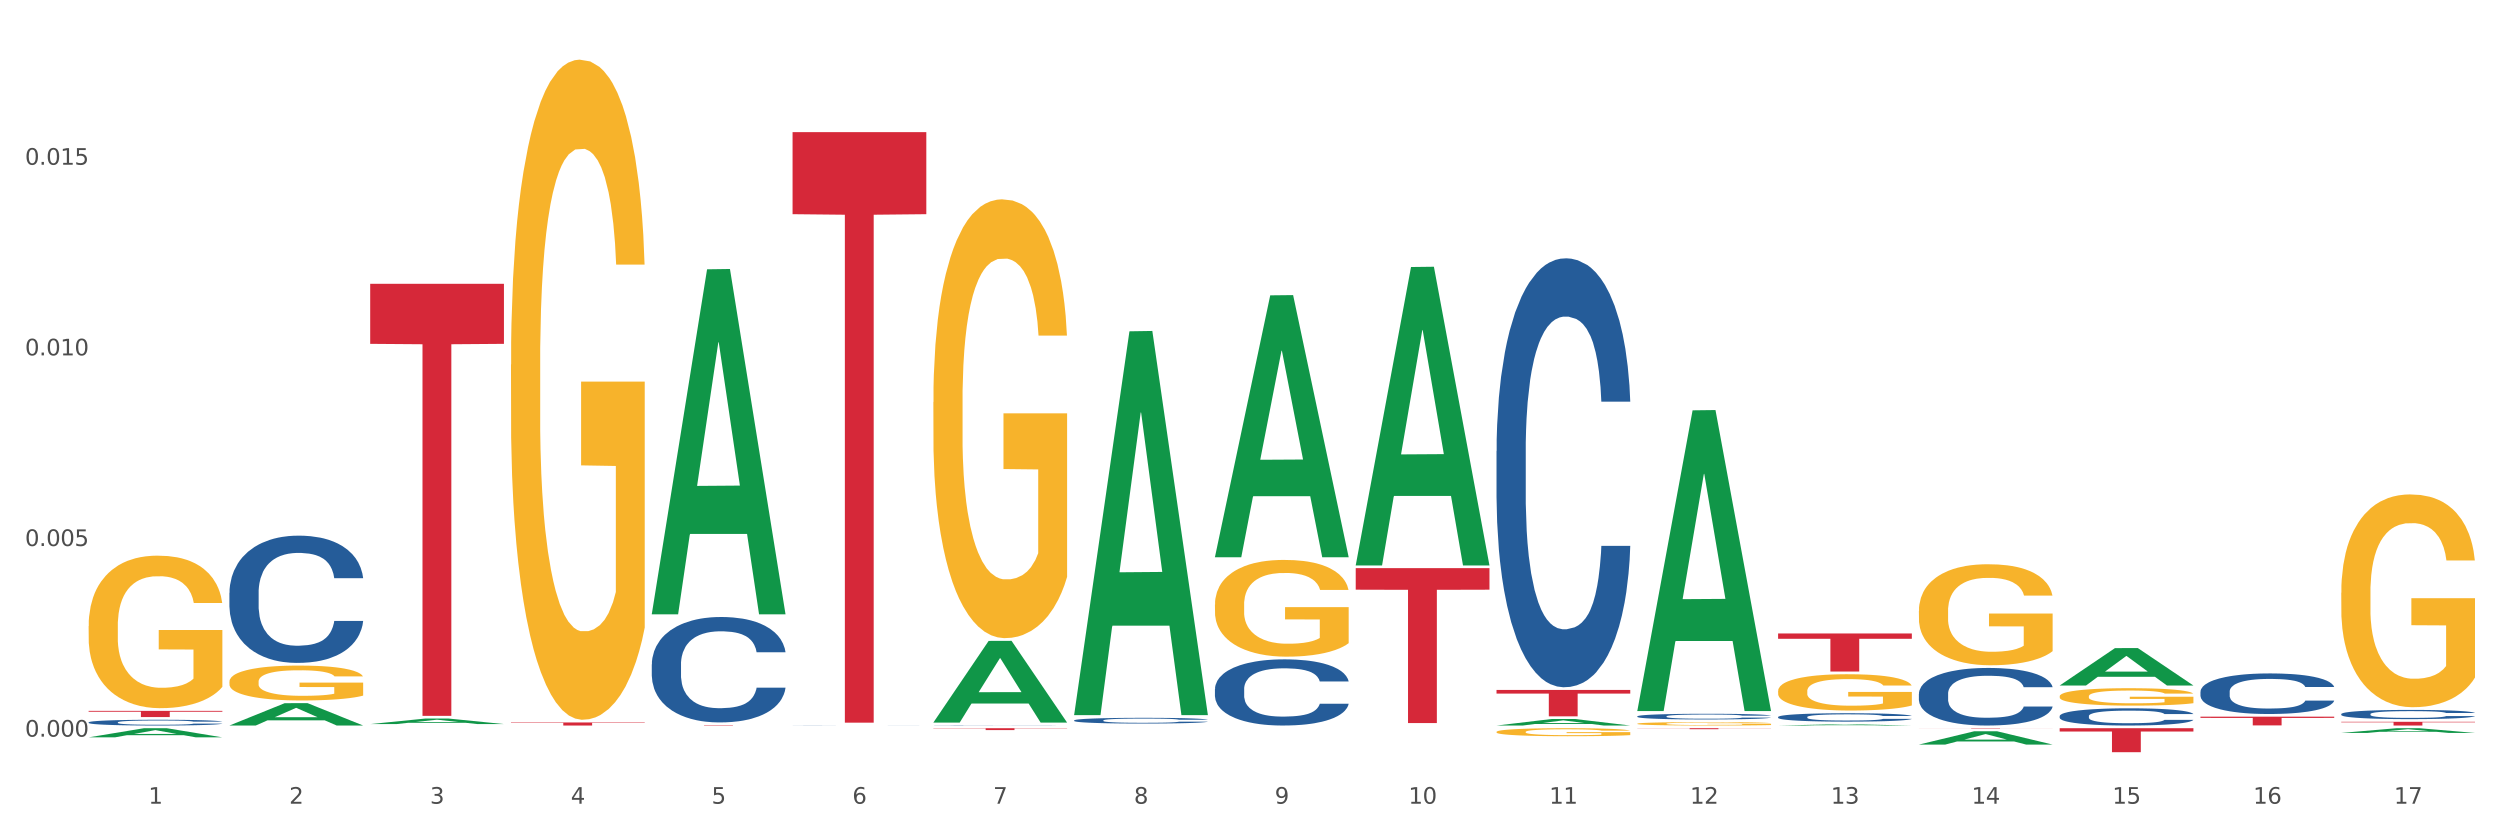 <?xml version="1.0" encoding="utf-8" standalone="no"?>
<!DOCTYPE svg PUBLIC "-//W3C//DTD SVG 1.1//EN"
  "http://www.w3.org/Graphics/SVG/1.1/DTD/svg11.dtd">
<svg xmlns:xlink="http://www.w3.org/1999/xlink" width="1080pt" height="360pt" viewBox="0 0 1080 360" xmlns="http://www.w3.org/2000/svg" version="1.1">
 <rect x="0" y="0" width="1080" height="360" fill="#333333" stroke="none"/>
 <defs>
  <style type="text/css">*{stroke-linejoin: round; stroke-linecap: butt}</style>
 </defs>
 <g id="figure_1">
  <g id="patch_1">
   <path d="M 0 360 
L 1080 360 
L 1080 0 
L 0 0 
z
" style="fill: #ffffff; stroke: #ffffff; stroke-linejoin: miter"/>
  </g>
  <g id="axes_1">
   <g id="matplotlib.axis_1">
    <g id="xtick_1">
     <g id="text_1">
      <!-- 1 -->
      <g style="fill: #4d4d4d" transform="translate(64.119 347.204) scale(0.096 -0.096)">
       <defs>
        <path id="DejaVuSans-31" d="M 794 531 
L 1825 531 
L 1825 4091 
L 703 3866 
L 703 4441 
L 1819 4666 
L 2450 4666 
L 2450 531 
L 3481 531 
L 3481 0 
L 794 0 
L 794 531 
z
" transform="scale(0.016)"/>
       </defs>
       <use xlink:href="#DejaVuSans-31"/>
      </g>
     </g>
    </g>
    <g id="xtick_2">
     <g id="text_2">
      <!-- 2 -->
      <g style="fill: #4d4d4d" transform="translate(124.94 347.204) scale(0.096 -0.096)">
       <defs>
        <path id="DejaVuSans-32" d="M 1228 531 
L 3431 531 
L 3431 0 
L 469 0 
L 469 531 
Q 828 903 1448 1529 
Q 2069 2156 2228 2338 
Q 2531 2678 2651 2914 
Q 2772 3150 2772 3378 
Q 2772 3750 2511 3984 
Q 2250 4219 1831 4219 
Q 1534 4219 1204 4116 
Q 875 4013 500 3803 
L 500 4441 
Q 881 4594 1212 4672 
Q 1544 4750 1819 4750 
Q 2544 4750 2975 4387 
Q 3406 4025 3406 3419 
Q 3406 3131 3298 2873 
Q 3191 2616 2906 2266 
Q 2828 2175 2409 1742 
Q 1991 1309 1228 531 
z
" transform="scale(0.016)"/>
       </defs>
       <use xlink:href="#DejaVuSans-32"/>
      </g>
     </g>
    </g>
    <g id="xtick_3">
     <g id="text_3">
      <!-- 3 -->
      <g style="fill: #4d4d4d" transform="translate(185.761 347.204) scale(0.096 -0.096)">
       <defs>
        <path id="DejaVuSans-33" d="M 2597 2516 
Q 3050 2419 3304 2112 
Q 3559 1806 3559 1356 
Q 3559 666 3084 287 
Q 2609 -91 1734 -91 
Q 1441 -91 1130 -33 
Q 819 25 488 141 
L 488 750 
Q 750 597 1062 519 
Q 1375 441 1716 441 
Q 2309 441 2620 675 
Q 2931 909 2931 1356 
Q 2931 1769 2642 2001 
Q 2353 2234 1838 2234 
L 1294 2234 
L 1294 2753 
L 1863 2753 
Q 2328 2753 2575 2939 
Q 2822 3125 2822 3475 
Q 2822 3834 2567 4026 
Q 2313 4219 1838 4219 
Q 1578 4219 1281 4162 
Q 984 4106 628 3988 
L 628 4550 
Q 988 4650 1302 4700 
Q 1616 4750 1894 4750 
Q 2613 4750 3031 4423 
Q 3450 4097 3450 3541 
Q 3450 3153 3228 2886 
Q 3006 2619 2597 2516 
z
" transform="scale(0.016)"/>
       </defs>
       <use xlink:href="#DejaVuSans-33"/>
      </g>
     </g>
    </g>
    <g id="xtick_4">
     <g id="text_4">
      <!-- 4 -->
      <g style="fill: #4d4d4d" transform="translate(246.582 347.204) scale(0.096 -0.096)">
       <defs>
        <path id="DejaVuSans-34" d="M 2419 4116 
L 825 1625 
L 2419 1625 
L 2419 4116 
z
M 2253 4666 
L 3047 4666 
L 3047 1625 
L 3713 1625 
L 3713 1100 
L 3047 1100 
L 3047 0 
L 2419 0 
L 2419 1100 
L 313 1100 
L 313 1709 
L 2253 4666 
z
" transform="scale(0.016)"/>
       </defs>
       <use xlink:href="#DejaVuSans-34"/>
      </g>
     </g>
    </g>
    <g id="xtick_5">
     <g id="text_5">
      <!-- 5 -->
      <g style="fill: #4d4d4d" transform="translate(307.403 347.204) scale(0.096 -0.096)">
       <defs>
        <path id="DejaVuSans-35" d="M 691 4666 
L 3169 4666 
L 3169 4134 
L 1269 4134 
L 1269 2991 
Q 1406 3038 1543 3061 
Q 1681 3084 1819 3084 
Q 2600 3084 3056 2656 
Q 3513 2228 3513 1497 
Q 3513 744 3044 326 
Q 2575 -91 1722 -91 
Q 1428 -91 1123 -41 
Q 819 9 494 109 
L 494 744 
Q 775 591 1075 516 
Q 1375 441 1709 441 
Q 2250 441 2565 725 
Q 2881 1009 2881 1497 
Q 2881 1984 2565 2268 
Q 2250 2553 1709 2553 
Q 1456 2553 1204 2497 
Q 953 2441 691 2322 
L 691 4666 
z
" transform="scale(0.016)"/>
       </defs>
       <use xlink:href="#DejaVuSans-35"/>
      </g>
     </g>
    </g>
    <g id="xtick_6">
     <g id="text_6">
      <!-- 6 -->
      <g style="fill: #4d4d4d" transform="translate(368.224 347.204) scale(0.096 -0.096)">
       <defs>
        <path id="DejaVuSans-36" d="M 2113 2584 
Q 1688 2584 1439 2293 
Q 1191 2003 1191 1497 
Q 1191 994 1439 701 
Q 1688 409 2113 409 
Q 2538 409 2786 701 
Q 3034 994 3034 1497 
Q 3034 2003 2786 2293 
Q 2538 2584 2113 2584 
z
M 3366 4563 
L 3366 3988 
Q 3128 4100 2886 4159 
Q 2644 4219 2406 4219 
Q 1781 4219 1451 3797 
Q 1122 3375 1075 2522 
Q 1259 2794 1537 2939 
Q 1816 3084 2150 3084 
Q 2853 3084 3261 2657 
Q 3669 2231 3669 1497 
Q 3669 778 3244 343 
Q 2819 -91 2113 -91 
Q 1303 -91 875 529 
Q 447 1150 447 2328 
Q 447 3434 972 4092 
Q 1497 4750 2381 4750 
Q 2619 4750 2861 4703 
Q 3103 4656 3366 4563 
z
" transform="scale(0.016)"/>
       </defs>
       <use xlink:href="#DejaVuSans-36"/>
      </g>
     </g>
    </g>
    <g id="xtick_7">
     <g id="text_7">
      <!-- 7 -->
      <g style="fill: #4d4d4d" transform="translate(429.045 347.204) scale(0.096 -0.096)">
       <defs>
        <path id="DejaVuSans-37" d="M 525 4666 
L 3525 4666 
L 3525 4397 
L 1831 0 
L 1172 0 
L 2766 4134 
L 525 4134 
L 525 4666 
z
" transform="scale(0.016)"/>
       </defs>
       <use xlink:href="#DejaVuSans-37"/>
      </g>
     </g>
    </g>
    <g id="xtick_8">
     <g id="text_8">
      <!-- 8 -->
      <g style="fill: #4d4d4d" transform="translate(489.866 347.204) scale(0.096 -0.096)">
       <defs>
        <path id="DejaVuSans-38" d="M 2034 2216 
Q 1584 2216 1326 1975 
Q 1069 1734 1069 1313 
Q 1069 891 1326 650 
Q 1584 409 2034 409 
Q 2484 409 2743 651 
Q 3003 894 3003 1313 
Q 3003 1734 2745 1975 
Q 2488 2216 2034 2216 
z
M 1403 2484 
Q 997 2584 770 2862 
Q 544 3141 544 3541 
Q 544 4100 942 4425 
Q 1341 4750 2034 4750 
Q 2731 4750 3128 4425 
Q 3525 4100 3525 3541 
Q 3525 3141 3298 2862 
Q 3072 2584 2669 2484 
Q 3125 2378 3379 2068 
Q 3634 1759 3634 1313 
Q 3634 634 3220 271 
Q 2806 -91 2034 -91 
Q 1263 -91 848 271 
Q 434 634 434 1313 
Q 434 1759 690 2068 
Q 947 2378 1403 2484 
z
M 1172 3481 
Q 1172 3119 1398 2916 
Q 1625 2713 2034 2713 
Q 2441 2713 2670 2916 
Q 2900 3119 2900 3481 
Q 2900 3844 2670 4047 
Q 2441 4250 2034 4250 
Q 1625 4250 1398 4047 
Q 1172 3844 1172 3481 
z
" transform="scale(0.016)"/>
       </defs>
       <use xlink:href="#DejaVuSans-38"/>
      </g>
     </g>
    </g>
    <g id="xtick_9">
     <g id="text_9">
      <!-- 9 -->
      <g style="fill: #4d4d4d" transform="translate(550.688 347.204) scale(0.096 -0.096)">
       <defs>
        <path id="DejaVuSans-39" d="M 703 97 
L 703 672 
Q 941 559 1184 500 
Q 1428 441 1663 441 
Q 2288 441 2617 861 
Q 2947 1281 2994 2138 
Q 2813 1869 2534 1725 
Q 2256 1581 1919 1581 
Q 1219 1581 811 2004 
Q 403 2428 403 3163 
Q 403 3881 828 4315 
Q 1253 4750 1959 4750 
Q 2769 4750 3195 4129 
Q 3622 3509 3622 2328 
Q 3622 1225 3098 567 
Q 2575 -91 1691 -91 
Q 1453 -91 1209 -44 
Q 966 3 703 97 
z
M 1959 2075 
Q 2384 2075 2632 2365 
Q 2881 2656 2881 3163 
Q 2881 3666 2632 3958 
Q 2384 4250 1959 4250 
Q 1534 4250 1286 3958 
Q 1038 3666 1038 3163 
Q 1038 2656 1286 2365 
Q 1534 2075 1959 2075 
z
" transform="scale(0.016)"/>
       </defs>
       <use xlink:href="#DejaVuSans-39"/>
      </g>
     </g>
    </g>
    <g id="xtick_10">
     <g id="text_10">
      <!-- 10 -->
      <g style="fill: #4d4d4d" transform="translate(608.455 347.204) scale(0.096 -0.096)">
       <defs>
        <path id="DejaVuSans-30" d="M 2034 4250 
Q 1547 4250 1301 3770 
Q 1056 3291 1056 2328 
Q 1056 1369 1301 889 
Q 1547 409 2034 409 
Q 2525 409 2770 889 
Q 3016 1369 3016 2328 
Q 3016 3291 2770 3770 
Q 2525 4250 2034 4250 
z
M 2034 4750 
Q 2819 4750 3233 4129 
Q 3647 3509 3647 2328 
Q 3647 1150 3233 529 
Q 2819 -91 2034 -91 
Q 1250 -91 836 529 
Q 422 1150 422 2328 
Q 422 3509 836 4129 
Q 1250 4750 2034 4750 
z
" transform="scale(0.016)"/>
       </defs>
       <use xlink:href="#DejaVuSans-31"/>
       <use xlink:href="#DejaVuSans-30" transform="translate(63.623 0)"/>
      </g>
     </g>
    </g>
    <g id="xtick_11">
     <g id="text_11">
      <!-- 11 -->
      <g style="fill: #4d4d4d" transform="translate(669.276 347.204) scale(0.096 -0.096)">
       <use xlink:href="#DejaVuSans-31"/>
       <use xlink:href="#DejaVuSans-31" transform="translate(63.623 0)"/>
      </g>
     </g>
    </g>
    <g id="xtick_12">
     <g id="text_12">
      <!-- 12 -->
      <g style="fill: #4d4d4d" transform="translate(730.097 347.204) scale(0.096 -0.096)">
       <use xlink:href="#DejaVuSans-31"/>
       <use xlink:href="#DejaVuSans-32" transform="translate(63.623 0)"/>
      </g>
     </g>
    </g>
    <g id="xtick_13">
     <g id="text_13">
      <!-- 13 -->
      <g style="fill: #4d4d4d" transform="translate(790.918 347.204) scale(0.096 -0.096)">
       <use xlink:href="#DejaVuSans-31"/>
       <use xlink:href="#DejaVuSans-33" transform="translate(63.623 0)"/>
      </g>
     </g>
    </g>
    <g id="xtick_14">
     <g id="text_14">
      <!-- 14 -->
      <g style="fill: #4d4d4d" transform="translate(851.739 347.204) scale(0.096 -0.096)">
       <use xlink:href="#DejaVuSans-31"/>
       <use xlink:href="#DejaVuSans-34" transform="translate(63.623 0)"/>
      </g>
     </g>
    </g>
    <g id="xtick_15">
     <g id="text_15">
      <!-- 15 -->
      <g style="fill: #4d4d4d" transform="translate(912.56 347.204) scale(0.096 -0.096)">
       <use xlink:href="#DejaVuSans-31"/>
       <use xlink:href="#DejaVuSans-35" transform="translate(63.623 0)"/>
      </g>
     </g>
    </g>
    <g id="xtick_16">
     <g id="text_16">
      <!-- 16 -->
      <g style="fill: #4d4d4d" transform="translate(973.381 347.204) scale(0.096 -0.096)">
       <use xlink:href="#DejaVuSans-31"/>
       <use xlink:href="#DejaVuSans-36" transform="translate(63.623 0)"/>
      </g>
     </g>
    </g>
    <g id="xtick_17">
     <g id="text_17">
      <!-- 17 -->
      <g style="fill: #4d4d4d" transform="translate(1034.202 347.204) scale(0.096 -0.096)">
       <use xlink:href="#DejaVuSans-31"/>
       <use xlink:href="#DejaVuSans-37" transform="translate(63.623 0)"/>
      </g>
     </g>
    </g>
    <g id="xtick_18"/>
    <g id="xtick_19"/>
    <g id="xtick_20"/>
    <g id="xtick_21"/>
    <g id="xtick_22"/>
    <g id="xtick_23"/>
    <g id="xtick_24"/>
    <g id="xtick_25"/>
    <g id="xtick_26"/>
    <g id="xtick_27"/>
    <g id="xtick_28"/>
    <g id="xtick_29"/>
    <g id="xtick_30"/>
    <g id="xtick_31"/>
    <g id="xtick_32"/>
    <g id="xtick_33"/>
   </g>
   <g id="matplotlib.axis_2">
    <g id="ytick_1">
     <g id="text_18">
      <!-- 0.000 -->
      <g style="fill: #4d4d4d" transform="translate(10.8 318.232) scale(0.096 -0.096)">
       <defs>
        <path id="DejaVuSans-2e" d="M 684 794 
L 1344 794 
L 1344 0 
L 684 0 
L 684 794 
z
" transform="scale(0.016)"/>
       </defs>
       <use xlink:href="#DejaVuSans-30"/>
       <use xlink:href="#DejaVuSans-2e" transform="translate(63.623 0)"/>
       <use xlink:href="#DejaVuSans-30" transform="translate(95.41 0)"/>
       <use xlink:href="#DejaVuSans-30" transform="translate(159.033 0)"/>
       <use xlink:href="#DejaVuSans-30" transform="translate(222.656 0)"/>
      </g>
     </g>
    </g>
    <g id="ytick_2">
     <g id="text_19">
      <!-- 0.005 -->
      <g style="fill: #4d4d4d" transform="translate(10.8 235.877) scale(0.096 -0.096)">
       <use xlink:href="#DejaVuSans-30"/>
       <use xlink:href="#DejaVuSans-2e" transform="translate(63.623 0)"/>
       <use xlink:href="#DejaVuSans-30" transform="translate(95.41 0)"/>
       <use xlink:href="#DejaVuSans-30" transform="translate(159.033 0)"/>
       <use xlink:href="#DejaVuSans-35" transform="translate(222.656 0)"/>
      </g>
     </g>
    </g>
    <g id="ytick_3">
     <g id="text_20">
      <!-- 0.010 -->
      <g style="fill: #4d4d4d" transform="translate(10.8 153.523) scale(0.096 -0.096)">
       <use xlink:href="#DejaVuSans-30"/>
       <use xlink:href="#DejaVuSans-2e" transform="translate(63.623 0)"/>
       <use xlink:href="#DejaVuSans-30" transform="translate(95.41 0)"/>
       <use xlink:href="#DejaVuSans-31" transform="translate(159.033 0)"/>
       <use xlink:href="#DejaVuSans-30" transform="translate(222.656 0)"/>
      </g>
     </g>
    </g>
    <g id="ytick_4">
     <g id="text_21">
      <!-- 0.015 -->
      <g style="fill: #4d4d4d" transform="translate(10.8 71.168) scale(0.096 -0.096)">
       <use xlink:href="#DejaVuSans-30"/>
       <use xlink:href="#DejaVuSans-2e" transform="translate(63.623 0)"/>
       <use xlink:href="#DejaVuSans-30" transform="translate(95.41 0)"/>
       <use xlink:href="#DejaVuSans-31" transform="translate(159.033 0)"/>
       <use xlink:href="#DejaVuSans-35" transform="translate(222.656 0)"/>
      </g>
     </g>
    </g>
    <g id="ytick_5"/>
    <g id="ytick_6"/>
    <g id="ytick_7"/>
    <g id="ytick_8"/>
   </g>
   <g id="PolyCollection_1">
    <path d="M 38.283 318.531 
L 38.343 318.527 
L 62.169 314.588 
L 72.058 314.585 
L 96.063 318.538 
L 84.626 318.538 
L 79.444 317.618 
L 54.843 317.618 
L 54.664 317.633 
L 49.66 318.538 
L 38.283 318.538 
L 38.283 318.531 
L 57.94 317.068 
L 76.346 317.065 
L 67.233 315.427 
L 67.113 315.42 
L 66.994 315.431 
L 57.881 317.065 
L 57.94 317.068 
L 38.283 318.531 
z
" clip-path="url(#p7c5eb4ff36)" style="fill: #109648"/>
    <path d="M 342.388 313.39 
L 342.457 313.39 
L 342.457 313.388 
L 342.662 313.386 
L 343.413 313.381 
L 344.369 313.378 
L 346.008 313.374 
L 346.896 313.372 
L 348.057 313.37 
L 350.447 313.367 
L 353.179 313.365 
L 355.092 313.363 
L 356.526 313.362 
L 359.736 313.361 
L 361.58 313.36 
L 363.492 313.359 
L 365.132 313.359 
L 367.863 313.359 
L 370.049 313.358 
L 372.576 313.358 
L 374.693 313.358 
L 377.493 313.359 
L 381.591 313.359 
L 383.162 313.36 
L 385.279 313.361 
L 387.465 313.362 
L 389.241 313.363 
L 391.29 313.364 
L 393.407 313.366 
L 395.456 313.369 
L 396.89 313.371 
L 398.051 313.373 
L 399.076 313.376 
L 399.827 313.379 
L 400.168 313.382 
L 387.67 313.382 
L 387.328 313.38 
L 386.645 313.377 
L 385.962 313.375 
L 385.211 313.374 
L 384.05 313.372 
L 383.026 313.371 
L 381.318 313.37 
L 379.747 313.369 
L 378.45 313.369 
L 376.879 313.368 
L 373.532 313.368 
L 371.142 313.368 
L 369.639 313.368 
L 367.795 313.368 
L 366.224 313.369 
L 364.38 313.37 
L 362.946 313.371 
L 361.512 313.372 
L 360.692 313.372 
L 359.463 313.374 
L 358.643 313.375 
L 357.55 313.377 
L 356.936 313.378 
L 355.843 313.382 
L 355.365 313.385 
L 355.16 313.387 
L 355.023 313.389 
L 355.023 313.399 
L 355.433 313.404 
L 355.775 313.405 
L 356.321 313.408 
L 357.346 313.411 
L 358.848 313.413 
L 360.419 313.415 
L 361.717 313.417 
L 362.946 313.417 
L 364.175 313.418 
L 365.678 313.419 
L 366.907 313.419 
L 368.751 313.42 
L 370.937 313.42 
L 372.644 313.42 
L 376.127 313.419 
L 377.698 313.419 
L 379.201 313.419 
L 380.84 313.418 
L 382.138 313.417 
L 382.889 313.417 
L 384.118 313.415 
L 385.074 313.414 
L 385.894 313.413 
L 386.44 313.411 
L 387.055 313.409 
L 387.533 313.407 
L 387.67 313.406 
L 400.168 313.406 
L 399.895 313.408 
L 399.417 313.411 
L 398.461 313.414 
L 397.71 313.415 
L 396.549 313.418 
L 395.319 313.419 
L 393.612 313.421 
L 392.041 313.423 
L 390.402 313.424 
L 388.626 313.425 
L 385.416 313.427 
L 384.255 313.427 
L 381.796 313.428 
L 379.884 313.429 
L 377.084 313.429 
L 374.215 313.429 
L 371.21 313.429 
L 368.546 313.429 
L 365.61 313.429 
L 363.766 313.429 
L 361.717 313.428 
L 359.326 313.427 
L 357.072 313.426 
L 354.955 313.425 
L 352.974 313.423 
L 351.13 313.421 
L 348.74 313.419 
L 346.964 313.416 
L 345.667 313.413 
L 344.779 313.411 
L 343.891 313.409 
L 343.413 313.407 
L 342.662 313.402 
L 342.388 313.398 
L 342.388 313.39 
z
" clip-path="url(#p7c5eb4ff36)" style="fill: #255c99"/>
    <path d="M 281.567 287.008 
L 281.636 286.966 
L 281.636 285.802 
L 281.84 284.221 
L 282.592 281.309 
L 283.548 279.105 
L 285.187 276.526 
L 286.075 275.445 
L 287.236 274.238 
L 289.626 272.283 
L 292.358 270.62 
L 294.271 269.705 
L 295.705 269.122 
L 298.915 268.082 
L 300.759 267.625 
L 302.671 267.25 
L 304.31 267.001 
L 307.042 266.71 
L 309.228 266.585 
L 311.755 266.543 
L 313.872 266.585 
L 316.672 266.751 
L 320.77 267.25 
L 322.341 267.542 
L 324.458 268.041 
L 326.644 268.706 
L 328.42 269.372 
L 330.469 270.328 
L 332.586 271.576 
L 334.635 273.157 
L 336.069 274.613 
L 337.23 276.152 
L 338.254 278.023 
L 339.006 280.062 
L 339.347 281.767 
L 326.849 281.767 
L 326.507 280.228 
L 325.824 278.564 
L 325.141 277.441 
L 324.39 276.526 
L 323.229 275.486 
L 322.204 274.821 
L 320.497 274.03 
L 318.926 273.531 
L 317.629 273.24 
L 316.058 272.991 
L 312.711 272.741 
L 310.321 272.741 
L 308.818 272.824 
L 306.974 273.032 
L 305.403 273.323 
L 303.559 273.822 
L 302.125 274.363 
L 300.691 275.07 
L 299.871 275.569 
L 298.642 276.484 
L 297.822 277.233 
L 296.729 278.523 
L 296.115 279.438 
L 295.022 281.809 
L 294.544 283.556 
L 294.339 284.762 
L 294.202 286.093 
L 294.202 292.582 
L 294.612 295.493 
L 294.954 296.741 
L 295.5 298.155 
L 296.524 299.985 
L 298.027 301.774 
L 299.598 303.063 
L 300.896 303.854 
L 302.125 304.436 
L 303.354 304.894 
L 304.857 305.309 
L 306.086 305.559 
L 307.93 305.809 
L 310.116 305.933 
L 311.823 305.933 
L 315.306 305.725 
L 316.877 305.517 
L 318.38 305.226 
L 320.019 304.769 
L 321.317 304.27 
L 322.068 303.895 
L 323.297 303.105 
L 324.253 302.273 
L 325.073 301.316 
L 325.619 300.485 
L 326.234 299.237 
L 326.712 297.822 
L 326.849 297.074 
L 339.347 297.074 
L 339.074 298.571 
L 338.596 300.027 
L 337.64 301.982 
L 336.889 303.105 
L 335.727 304.478 
L 334.498 305.642 
L 332.791 306.932 
L 331.22 307.888 
L 329.581 308.72 
L 327.805 309.469 
L 324.595 310.509 
L 323.434 310.8 
L 320.975 311.299 
L 319.063 311.59 
L 316.263 311.881 
L 313.394 312.048 
L 310.389 312.089 
L 307.725 312.006 
L 304.789 311.757 
L 302.944 311.507 
L 300.896 311.133 
L 298.505 310.55 
L 296.251 309.843 
L 294.134 309.011 
L 292.153 308.055 
L 290.309 306.973 
L 287.919 305.185 
L 286.143 303.438 
L 284.846 301.816 
L 283.958 300.443 
L 283.07 298.696 
L 282.592 297.49 
L 281.84 294.578 
L 281.567 291.874 
L 281.567 287.008 
z
" clip-path="url(#p7c5eb4ff36)" style="fill: #255c99"/>
    <path d="M 99.104 256.1 
L 99.172 256.05 
L 99.172 254.644 
L 99.377 252.736 
L 100.129 249.222 
L 101.085 246.561 
L 102.724 243.448 
L 103.612 242.143 
L 104.773 240.687 
L 107.163 238.327 
L 109.895 236.319 
L 111.807 235.214 
L 113.242 234.511 
L 116.452 233.256 
L 118.296 232.704 
L 120.208 232.252 
L 121.847 231.95 
L 124.579 231.599 
L 126.765 231.448 
L 129.292 231.398 
L 131.409 231.448 
L 134.209 231.649 
L 138.307 232.252 
L 139.878 232.603 
L 141.995 233.206 
L 144.181 234.009 
L 145.956 234.812 
L 148.005 235.967 
L 150.123 237.473 
L 152.172 239.381 
L 153.606 241.138 
L 154.767 242.996 
L 155.791 245.256 
L 156.543 247.716 
L 156.884 249.774 
L 144.386 249.774 
L 144.044 247.917 
L 143.361 245.908 
L 142.678 244.553 
L 141.927 243.448 
L 140.766 242.193 
L 139.741 241.39 
L 138.034 240.436 
L 136.463 239.833 
L 135.165 239.482 
L 133.594 239.18 
L 130.248 238.879 
L 127.857 238.879 
L 126.355 238.98 
L 124.511 239.231 
L 122.94 239.582 
L 121.096 240.185 
L 119.662 240.837 
L 118.227 241.691 
L 117.408 242.293 
L 116.179 243.398 
L 115.359 244.302 
L 114.266 245.858 
L 113.652 246.963 
L 112.559 249.824 
L 112.081 251.933 
L 111.876 253.389 
L 111.739 254.996 
L 111.739 262.828 
L 112.149 266.343 
L 112.49 267.849 
L 113.037 269.556 
L 114.061 271.765 
L 115.564 273.924 
L 117.135 275.48 
L 118.432 276.434 
L 119.662 277.137 
L 120.891 277.69 
L 122.394 278.192 
L 123.623 278.493 
L 125.467 278.794 
L 127.653 278.945 
L 129.36 278.945 
L 132.843 278.694 
L 134.414 278.443 
L 135.917 278.091 
L 137.556 277.539 
L 138.853 276.936 
L 139.605 276.485 
L 140.834 275.531 
L 141.79 274.527 
L 142.61 273.372 
L 143.156 272.368 
L 143.771 270.861 
L 144.249 269.154 
L 144.386 268.251 
L 156.884 268.251 
L 156.611 270.058 
L 156.133 271.815 
L 155.177 274.175 
L 154.425 275.531 
L 153.264 277.188 
L 152.035 278.593 
L 150.327 280.15 
L 148.757 281.305 
L 147.117 282.309 
L 145.342 283.212 
L 142.132 284.468 
L 140.971 284.819 
L 138.512 285.422 
L 136.6 285.773 
L 133.799 286.124 
L 130.931 286.325 
L 127.926 286.376 
L 125.262 286.275 
L 122.325 285.974 
L 120.481 285.673 
L 118.432 285.221 
L 116.042 284.518 
L 113.788 283.664 
L 111.671 282.66 
L 109.69 281.505 
L 107.846 280.2 
L 105.456 278.041 
L 103.68 275.932 
L 102.382 273.974 
L 101.494 272.317 
L 100.607 270.209 
L 100.129 268.753 
L 99.377 265.238 
L 99.104 261.975 
L 99.104 256.1 
z
" clip-path="url(#p7c5eb4ff36)" style="fill: #255c99"/>
    <path d="M 38.283 312.053 
L 38.351 312.051 
L 38.351 311.987 
L 38.556 311.9 
L 39.307 311.74 
L 40.264 311.619 
L 41.903 311.478 
L 42.791 311.419 
L 43.952 311.352 
L 46.342 311.245 
L 49.074 311.154 
L 50.986 311.104 
L 52.421 311.072 
L 55.631 311.015 
L 57.475 310.989 
L 59.387 310.969 
L 61.026 310.955 
L 63.758 310.939 
L 65.944 310.932 
L 68.471 310.93 
L 70.588 310.932 
L 73.388 310.942 
L 77.486 310.969 
L 79.057 310.985 
L 81.174 311.012 
L 83.36 311.049 
L 85.135 311.085 
L 87.184 311.138 
L 89.302 311.206 
L 91.35 311.293 
L 92.785 311.373 
L 93.946 311.457 
L 94.97 311.56 
L 95.722 311.672 
L 96.063 311.766 
L 83.564 311.766 
L 83.223 311.681 
L 82.54 311.59 
L 81.857 311.528 
L 81.106 311.478 
L 79.945 311.421 
L 78.92 311.384 
L 77.213 311.341 
L 75.642 311.314 
L 74.344 311.298 
L 72.773 311.284 
L 69.427 311.27 
L 67.036 311.27 
L 65.534 311.275 
L 63.69 311.286 
L 62.119 311.302 
L 60.275 311.33 
L 58.841 311.359 
L 57.406 311.398 
L 56.587 311.425 
L 55.357 311.476 
L 54.538 311.517 
L 53.445 311.587 
L 52.83 311.638 
L 51.738 311.768 
L 51.26 311.864 
L 51.055 311.93 
L 50.918 312.003 
L 50.918 312.359 
L 51.328 312.519 
L 51.669 312.587 
L 52.216 312.665 
L 53.24 312.765 
L 54.743 312.863 
L 56.314 312.934 
L 57.611 312.977 
L 58.841 313.009 
L 60.07 313.035 
L 61.573 313.057 
L 62.802 313.071 
L 64.646 313.085 
L 66.832 313.092 
L 68.539 313.092 
L 72.022 313.08 
L 73.593 313.069 
L 75.096 313.053 
L 76.735 313.028 
L 78.032 313 
L 78.784 312.98 
L 80.013 312.936 
L 80.969 312.891 
L 81.789 312.838 
L 82.335 312.793 
L 82.95 312.724 
L 83.428 312.647 
L 83.564 312.605 
L 96.063 312.605 
L 95.79 312.688 
L 95.312 312.768 
L 94.356 312.875 
L 93.604 312.936 
L 92.443 313.012 
L 91.214 313.076 
L 89.506 313.146 
L 87.936 313.199 
L 86.296 313.245 
L 84.521 313.286 
L 81.311 313.343 
L 80.15 313.359 
L 77.691 313.386 
L 75.779 313.402 
L 72.978 313.418 
L 70.11 313.427 
L 67.105 313.429 
L 64.441 313.425 
L 61.504 313.411 
L 59.66 313.397 
L 57.611 313.377 
L 55.221 313.345 
L 52.967 313.306 
L 50.85 313.261 
L 48.869 313.208 
L 47.025 313.149 
L 44.635 313.051 
L 42.859 312.955 
L 41.561 312.866 
L 40.673 312.79 
L 39.786 312.694 
L 39.307 312.628 
L 38.556 312.469 
L 38.283 312.32 
L 38.283 312.053 
z
" clip-path="url(#p7c5eb4ff36)" style="fill: #255c99"/>
    <path d="M 38.283 307.09 
L 96.063 307.09 
L 96.063 307.463 
L 73.334 307.466 
L 73.334 309.775 
L 60.875 309.775 
L 60.875 307.466 
L 38.283 307.463 
L 38.283 307.092 
L 38.283 307.09 
z
" clip-path="url(#p7c5eb4ff36)" style="fill: #d62839"/>
    <path d="M 159.925 122.603 
L 217.705 122.603 
L 217.705 148.541 
L 194.977 148.716 
L 194.977 309.247 
L 182.517 309.247 
L 182.517 148.716 
L 159.925 148.541 
L 159.925 122.779 
L 159.925 122.603 
z
" clip-path="url(#p7c5eb4ff36)" style="fill: #d62839"/>
    <path d="M 220.746 312.103 
L 278.526 312.103 
L 278.526 312.288 
L 255.798 312.289 
L 255.798 313.429 
L 243.338 313.429 
L 243.338 312.289 
L 220.746 312.288 
L 220.746 312.105 
L 220.746 312.103 
z
" clip-path="url(#p7c5eb4ff36)" style="fill: #d62839"/>
    <path d="M 403.209 313.366 
L 403.278 313.365 
L 403.278 313.362 
L 403.483 313.358 
L 404.234 313.351 
L 405.19 313.345 
L 406.829 313.339 
L 407.717 313.336 
L 408.878 313.333 
L 411.269 313.328 
L 414 313.324 
L 415.913 313.321 
L 417.347 313.32 
L 420.557 313.317 
L 422.401 313.316 
L 424.313 313.315 
L 425.953 313.315 
L 428.684 313.314 
L 430.87 313.313 
L 433.397 313.313 
L 435.514 313.313 
L 438.314 313.314 
L 442.412 313.315 
L 443.983 313.316 
L 446.1 313.317 
L 448.286 313.319 
L 450.062 313.321 
L 452.111 313.323 
L 454.228 313.326 
L 456.277 313.33 
L 457.711 313.334 
L 458.872 313.338 
L 459.897 313.343 
L 460.648 313.348 
L 460.989 313.352 
L 448.491 313.352 
L 448.149 313.348 
L 447.466 313.344 
L 446.783 313.341 
L 446.032 313.339 
L 444.871 313.336 
L 443.847 313.334 
L 442.139 313.332 
L 440.568 313.331 
L 439.271 313.33 
L 437.7 313.33 
L 434.353 313.329 
L 431.963 313.329 
L 430.46 313.329 
L 428.616 313.33 
L 427.045 313.331 
L 425.201 313.332 
L 423.767 313.333 
L 422.333 313.335 
L 421.513 313.336 
L 420.284 313.339 
L 419.464 313.341 
L 418.372 313.344 
L 417.757 313.346 
L 416.664 313.352 
L 416.186 313.357 
L 415.981 313.36 
L 415.844 313.363 
L 415.844 313.38 
L 416.254 313.387 
L 416.596 313.39 
L 417.142 313.394 
L 418.167 313.399 
L 419.669 313.403 
L 421.24 313.406 
L 422.538 313.408 
L 423.767 313.41 
L 424.996 313.411 
L 426.499 313.412 
L 427.728 313.413 
L 429.572 313.413 
L 431.758 313.414 
L 433.465 313.414 
L 436.949 313.413 
L 438.519 313.413 
L 440.022 313.412 
L 441.661 313.411 
L 442.959 313.409 
L 443.71 313.409 
L 444.939 313.407 
L 445.896 313.404 
L 446.715 313.402 
L 447.262 313.4 
L 447.876 313.397 
L 448.354 313.393 
L 448.491 313.391 
L 460.989 313.391 
L 460.716 313.395 
L 460.238 313.399 
L 459.282 313.404 
L 458.531 313.407 
L 457.37 313.41 
L 456.14 313.413 
L 454.433 313.416 
L 452.862 313.419 
L 451.223 313.421 
L 449.447 313.423 
L 446.237 313.425 
L 445.076 313.426 
L 442.617 313.427 
L 440.705 313.428 
L 437.905 313.429 
L 435.036 313.429 
L 432.031 313.429 
L 429.367 313.429 
L 426.431 313.429 
L 424.587 313.428 
L 422.538 313.427 
L 420.147 313.425 
L 417.893 313.424 
L 415.776 313.422 
L 413.796 313.419 
L 411.952 313.416 
L 409.561 313.412 
L 407.785 313.407 
L 406.488 313.403 
L 405.6 313.4 
L 404.712 313.395 
L 404.234 313.392 
L 403.483 313.385 
L 403.209 313.378 
L 403.209 313.366 
z
" clip-path="url(#p7c5eb4ff36)" style="fill: #255c99"/>
    <path d="M 281.567 313.245 
L 339.347 313.245 
L 339.347 313.27 
L 316.619 313.271 
L 316.619 313.429 
L 304.159 313.429 
L 304.159 313.271 
L 281.567 313.27 
L 281.567 313.245 
L 281.567 313.245 
z
" clip-path="url(#p7c5eb4ff36)" style="fill: #d62839"/>
    <path d="M 403.209 314.585 
L 460.989 314.585 
L 460.989 314.698 
L 438.261 314.698 
L 438.261 315.397 
L 425.801 315.397 
L 425.801 314.698 
L 403.209 314.698 
L 403.209 314.585 
L 403.209 314.585 
z
" clip-path="url(#p7c5eb4ff36)" style="fill: #d62839"/>
    <path d="M 585.673 245.445 
L 643.453 245.445 
L 643.453 254.745 
L 620.724 254.808 
L 620.724 312.368 
L 608.264 312.368 
L 608.264 254.808 
L 585.673 254.745 
L 585.673 245.508 
L 585.673 245.445 
z
" clip-path="url(#p7c5eb4ff36)" style="fill: #d62839"/>
    <path d="M 646.494 298.054 
L 704.274 298.054 
L 704.274 299.636 
L 681.545 299.647 
L 681.545 309.443 
L 669.085 309.443 
L 669.085 299.647 
L 646.494 299.636 
L 646.494 298.064 
L 646.494 298.054 
z
" clip-path="url(#p7c5eb4ff36)" style="fill: #d62839"/>
    <path d="M 707.315 314.585 
L 765.095 314.585 
L 765.095 314.644 
L 742.366 314.645 
L 742.366 315.014 
L 729.906 315.014 
L 729.906 314.645 
L 707.315 314.644 
L 707.315 314.585 
L 707.315 314.585 
z
" clip-path="url(#p7c5eb4ff36)" style="fill: #d62839"/>
    <path d="M 768.136 273.667 
L 825.916 273.667 
L 825.916 275.952 
L 803.187 275.967 
L 803.187 290.109 
L 790.727 290.109 
L 790.727 275.967 
L 768.136 275.952 
L 768.136 273.682 
L 768.136 273.667 
z
" clip-path="url(#p7c5eb4ff36)" style="fill: #d62839"/>
    <path d="M 828.957 314.585 
L 886.737 314.585 
L 886.737 314.608 
L 864.008 314.608 
L 864.008 314.752 
L 851.549 314.752 
L 851.549 314.608 
L 828.957 314.608 
L 828.957 314.585 
L 828.957 314.585 
z
" clip-path="url(#p7c5eb4ff36)" style="fill: #d62839"/>
    <path d="M 889.778 314.585 
L 947.558 314.585 
L 947.558 316.025 
L 924.829 316.035 
L 924.829 324.95 
L 912.37 324.95 
L 912.37 316.035 
L 889.778 316.025 
L 889.778 314.594 
L 889.778 314.585 
z
" clip-path="url(#p7c5eb4ff36)" style="fill: #d62839"/>
    <path d="M 342.388 57.071 
L 400.168 57.071 
L 400.168 92.526 
L 377.44 92.766 
L 377.44 312.203 
L 364.98 312.203 
L 364.98 92.766 
L 342.388 92.526 
L 342.388 57.311 
L 342.388 57.071 
z
" clip-path="url(#p7c5eb4ff36)" style="fill: #d62839"/>
    <path d="M 950.599 309.608 
L 1008.379 309.608 
L 1008.379 310.132 
L 985.65 310.135 
L 985.65 313.378 
L 973.191 313.378 
L 973.191 310.135 
L 950.599 310.132 
L 950.599 309.611 
L 950.599 309.608 
z
" clip-path="url(#p7c5eb4ff36)" style="fill: #d62839"/>
    <path d="M 464.03 311.21 
L 464.099 311.208 
L 464.099 311.145 
L 464.304 311.059 
L 465.055 310.9 
L 466.011 310.78 
L 467.65 310.64 
L 468.538 310.581 
L 469.699 310.516 
L 472.09 310.409 
L 474.821 310.319 
L 476.734 310.269 
L 478.168 310.237 
L 481.378 310.181 
L 483.222 310.156 
L 485.134 310.135 
L 486.774 310.122 
L 489.506 310.106 
L 491.691 310.099 
L 494.218 310.097 
L 496.335 310.099 
L 499.136 310.108 
L 503.233 310.135 
L 504.804 310.151 
L 506.922 310.178 
L 509.107 310.215 
L 510.883 310.251 
L 512.932 310.303 
L 515.049 310.371 
L 517.098 310.457 
L 518.532 310.536 
L 519.693 310.62 
L 520.718 310.722 
L 521.469 310.832 
L 521.81 310.925 
L 509.312 310.925 
L 508.97 310.841 
L 508.287 310.751 
L 507.604 310.69 
L 506.853 310.64 
L 505.692 310.583 
L 504.668 310.547 
L 502.96 310.504 
L 501.389 310.477 
L 500.092 310.461 
L 498.521 310.448 
L 495.174 310.434 
L 492.784 310.434 
L 491.281 310.439 
L 489.437 310.45 
L 487.866 310.466 
L 486.022 310.493 
L 484.588 310.522 
L 483.154 310.561 
L 482.334 310.588 
L 481.105 310.638 
L 480.285 310.679 
L 479.193 310.749 
L 478.578 310.798 
L 477.485 310.927 
L 477.007 311.022 
L 476.802 311.088 
L 476.666 311.161 
L 476.666 311.514 
L 477.075 311.672 
L 477.417 311.74 
L 477.963 311.817 
L 478.988 311.916 
L 480.49 312.014 
L 482.061 312.084 
L 483.359 312.127 
L 484.588 312.158 
L 485.817 312.183 
L 487.32 312.206 
L 488.549 312.22 
L 490.393 312.233 
L 492.579 312.24 
L 494.286 312.24 
L 497.77 312.229 
L 499.34 312.217 
L 500.843 312.201 
L 502.482 312.177 
L 503.78 312.149 
L 504.531 312.129 
L 505.76 312.086 
L 506.717 312.041 
L 507.536 311.989 
L 508.083 311.943 
L 508.697 311.876 
L 509.175 311.799 
L 509.312 311.758 
L 521.81 311.758 
L 521.537 311.839 
L 521.059 311.919 
L 520.103 312.025 
L 519.352 312.086 
L 518.191 312.161 
L 516.961 312.224 
L 515.254 312.294 
L 513.683 312.346 
L 512.044 312.391 
L 510.268 312.432 
L 507.058 312.489 
L 505.897 312.505 
L 503.438 312.532 
L 501.526 312.548 
L 498.726 312.563 
L 495.857 312.573 
L 492.852 312.575 
L 490.189 312.57 
L 487.252 312.557 
L 485.408 312.543 
L 483.359 312.523 
L 480.968 312.491 
L 478.714 312.453 
L 476.597 312.407 
L 474.617 312.355 
L 472.773 312.296 
L 470.382 312.199 
L 468.606 312.104 
L 467.309 312.016 
L 466.421 311.941 
L 465.533 311.846 
L 465.055 311.781 
L 464.304 311.622 
L 464.03 311.475 
L 464.03 311.21 
z
" clip-path="url(#p7c5eb4ff36)" style="fill: #255c99"/>
    <path d="M 646.494 194.851 
L 646.562 194.682 
L 646.562 189.943 
L 646.767 183.512 
L 647.518 171.666 
L 648.474 162.696 
L 650.113 152.204 
L 651.001 147.804 
L 652.162 142.896 
L 654.553 134.942 
L 657.285 128.173 
L 659.197 124.45 
L 660.631 122.081 
L 663.841 117.85 
L 665.685 115.988 
L 667.598 114.465 
L 669.237 113.45 
L 671.969 112.265 
L 674.154 111.757 
L 676.681 111.588 
L 678.799 111.757 
L 681.599 112.434 
L 685.697 114.465 
L 687.267 115.65 
L 689.385 117.68 
L 691.57 120.388 
L 693.346 123.096 
L 695.395 126.988 
L 697.512 132.065 
L 699.561 138.496 
L 700.995 144.419 
L 702.156 150.681 
L 703.181 158.296 
L 703.932 166.589 
L 704.274 173.527 
L 691.775 173.527 
L 691.434 167.266 
L 690.751 160.496 
L 690.068 155.927 
L 689.316 152.204 
L 688.155 147.973 
L 687.131 145.265 
L 685.423 142.05 
L 683.853 140.019 
L 682.555 138.835 
L 680.984 137.819 
L 677.637 136.804 
L 675.247 136.804 
L 673.744 137.142 
L 671.9 137.988 
L 670.33 139.173 
L 668.486 141.204 
L 667.051 143.404 
L 665.617 146.281 
L 664.797 148.312 
L 663.568 152.035 
L 662.749 155.081 
L 661.656 160.327 
L 661.041 164.05 
L 659.948 173.697 
L 659.47 180.804 
L 659.265 185.712 
L 659.129 191.128 
L 659.129 217.528 
L 659.539 229.374 
L 659.88 234.451 
L 660.426 240.205 
L 661.451 247.652 
L 662.953 254.929 
L 664.524 260.175 
L 665.822 263.39 
L 667.051 265.759 
L 668.281 267.621 
L 669.783 269.313 
L 671.013 270.329 
L 672.857 271.344 
L 675.042 271.852 
L 676.75 271.852 
L 680.233 271.006 
L 681.804 270.16 
L 683.306 268.975 
L 684.945 267.113 
L 686.243 265.083 
L 686.994 263.559 
L 688.224 260.344 
L 689.18 256.959 
L 689.999 253.067 
L 690.546 249.682 
L 691.16 244.605 
L 691.639 238.851 
L 691.775 235.805 
L 704.274 235.805 
L 704 241.898 
L 703.522 247.821 
L 702.566 255.775 
L 701.815 260.344 
L 700.654 265.929 
L 699.424 270.667 
L 697.717 275.913 
L 696.146 279.806 
L 694.507 283.19 
L 692.731 286.237 
L 689.521 290.468 
L 688.36 291.652 
L 685.901 293.683 
L 683.989 294.868 
L 681.189 296.052 
L 678.32 296.729 
L 675.315 296.898 
L 672.652 296.56 
L 669.715 295.545 
L 667.871 294.529 
L 665.822 293.006 
L 663.431 290.637 
L 661.178 287.76 
L 659.06 284.375 
L 657.08 280.483 
L 655.236 276.083 
L 652.845 268.806 
L 651.07 261.698 
L 649.772 255.098 
L 648.884 249.513 
L 647.996 242.405 
L 647.518 237.498 
L 646.767 225.651 
L 646.494 214.651 
L 646.494 194.851 
z
" clip-path="url(#p7c5eb4ff36)" style="fill: #255c99"/>
    <path d="M 99.104 294.497 
L 99.172 294.483 
L 99.172 293.987 
L 99.309 293.561 
L 99.991 292.528 
L 101.014 291.675 
L 101.765 291.22 
L 102.515 290.849 
L 103.402 290.477 
L 104.493 290.091 
L 106.472 289.527 
L 107.699 289.238 
L 109.2 288.935 
L 111.929 288.494 
L 113.907 288.247 
L 115.954 288.04 
L 119.296 287.792 
L 121.479 287.682 
L 123.799 287.6 
L 126.596 287.545 
L 128.71 287.531 
L 133.349 287.572 
L 137.306 287.696 
L 139.216 287.792 
L 141.672 287.958 
L 142.968 288.068 
L 145.082 288.288 
L 147.265 288.577 
L 148.766 288.825 
L 151.017 289.293 
L 152.723 289.761 
L 154.292 290.339 
L 155.11 290.738 
L 155.724 291.11 
L 156.27 291.537 
L 156.816 292.212 
L 144.537 292.212 
L 144.059 291.73 
L 143.309 291.275 
L 142.217 290.835 
L 141.262 290.56 
L 139.625 290.215 
L 138.124 289.995 
L 136.555 289.83 
L 134.645 289.692 
L 133.144 289.623 
L 131.03 289.568 
L 126.868 289.582 
L 124.072 289.692 
L 122.161 289.83 
L 120.934 289.954 
L 119.842 290.091 
L 118.614 290.284 
L 117.182 290.573 
L 116.158 290.835 
L 115.135 291.165 
L 114.317 291.496 
L 113.566 291.881 
L 112.952 292.294 
L 112.475 292.721 
L 112.065 293.244 
L 111.724 294.111 
L 111.724 295.997 
L 111.861 296.424 
L 112.202 296.989 
L 112.611 297.415 
L 113.293 297.925 
L 113.907 298.269 
L 115.067 298.764 
L 116.363 299.178 
L 117.386 299.439 
L 118.41 299.659 
L 120.183 299.962 
L 122.161 300.21 
L 123.867 300.361 
L 126.186 300.499 
L 127.755 300.554 
L 129.12 300.582 
L 132.462 300.582 
L 134.85 300.54 
L 137.51 300.444 
L 139.557 300.32 
L 141.262 300.169 
L 143.172 299.921 
L 144.4 299.687 
L 144.4 296.81 
L 129.393 296.796 
L 129.393 294.882 
L 156.884 294.882 
L 156.884 300.499 
L 155.724 300.788 
L 154.428 301.05 
L 153.064 301.284 
L 151.017 301.573 
L 148.562 301.848 
L 146.379 302.041 
L 144.059 302.206 
L 141.331 302.358 
L 137.783 302.495 
L 135.6 302.55 
L 132.872 302.592 
L 129.665 302.605 
L 126.868 302.578 
L 124.14 302.509 
L 121.275 302.385 
L 118.478 302.206 
L 116.363 302.027 
L 114.248 301.807 
L 111.997 301.518 
L 110.223 301.243 
L 108.859 300.995 
L 107.358 300.678 
L 105.721 300.265 
L 104.493 299.893 
L 103.402 299.508 
L 102.242 299.012 
L 101.423 298.586 
L 100.605 298.049 
L 100.127 297.649 
L 99.582 297.03 
L 99.172 296.163 
L 99.104 294.497 
z
" clip-path="url(#p7c5eb4ff36)" style="fill: #f7b32b"/>
    <path d="M 220.746 157.545 
L 220.814 157.285 
L 220.814 147.909 
L 220.951 139.835 
L 221.633 120.301 
L 222.656 104.154 
L 223.407 95.559 
L 224.157 88.527 
L 225.044 81.495 
L 226.135 74.202 
L 228.114 63.524 
L 229.342 58.055 
L 230.842 52.325 
L 233.571 43.991 
L 235.549 39.303 
L 237.596 35.396 
L 240.938 30.708 
L 243.121 28.624 
L 245.441 27.062 
L 248.238 26.02 
L 250.352 25.759 
L 254.991 26.541 
L 258.948 28.885 
L 260.858 30.708 
L 263.314 33.833 
L 264.61 35.917 
L 266.725 40.084 
L 268.908 45.553 
L 270.408 50.241 
L 272.66 59.097 
L 274.365 67.952 
L 275.934 78.891 
L 276.753 86.443 
L 277.367 93.475 
L 277.912 101.549 
L 278.458 114.311 
L 266.179 114.311 
L 265.701 105.196 
L 264.951 96.601 
L 263.859 88.267 
L 262.904 83.058 
L 261.267 76.546 
L 259.766 72.379 
L 258.197 69.254 
L 256.287 66.65 
L 254.787 65.347 
L 252.672 64.306 
L 248.511 64.566 
L 245.714 66.65 
L 243.804 69.254 
L 242.576 71.598 
L 241.484 74.202 
L 240.256 77.849 
L 238.824 83.318 
L 237.8 88.267 
L 236.777 94.517 
L 235.959 100.768 
L 235.208 108.06 
L 234.594 115.874 
L 234.117 123.948 
L 233.707 133.845 
L 233.366 150.253 
L 233.366 185.934 
L 233.503 194.008 
L 233.844 204.686 
L 234.253 212.76 
L 234.935 222.396 
L 235.549 228.907 
L 236.709 238.284 
L 238.005 246.097 
L 239.028 251.045 
L 240.052 255.213 
L 241.825 260.942 
L 243.804 265.63 
L 245.509 268.495 
L 247.828 271.1 
L 249.397 272.142 
L 250.762 272.662 
L 254.104 272.662 
L 256.492 271.881 
L 259.152 270.058 
L 261.199 267.714 
L 262.904 264.849 
L 264.815 260.161 
L 266.042 255.733 
L 266.042 201.3 
L 251.035 201.04 
L 251.035 164.838 
L 278.526 164.838 
L 278.526 271.1 
L 277.367 276.569 
L 276.07 281.518 
L 274.706 285.945 
L 272.66 291.415 
L 270.204 296.623 
L 268.021 300.27 
L 265.701 303.395 
L 262.973 306.26 
L 259.425 308.864 
L 257.242 309.906 
L 254.514 310.688 
L 251.308 310.948 
L 248.511 310.427 
L 245.782 309.125 
L 242.917 306.781 
L 240.12 303.395 
L 238.005 300.009 
L 235.89 295.842 
L 233.639 290.373 
L 231.866 285.164 
L 230.501 280.476 
L 229 274.486 
L 227.363 266.672 
L 226.135 259.64 
L 225.044 252.348 
L 223.884 242.972 
L 223.066 234.898 
L 222.247 224.74 
L 221.769 217.187 
L 221.224 205.467 
L 220.814 189.059 
L 220.746 157.545 
z
" clip-path="url(#p7c5eb4ff36)" style="fill: #f7b32b"/>
    <path d="M 403.209 173.707 
L 403.278 173.534 
L 403.278 167.302 
L 403.414 161.934 
L 404.096 148.949 
L 405.119 138.215 
L 405.87 132.502 
L 406.62 127.827 
L 407.507 123.153 
L 408.599 118.305 
L 410.577 111.206 
L 411.805 107.571 
L 413.306 103.762 
L 416.034 98.221 
L 418.013 95.105 
L 420.059 92.508 
L 423.402 89.392 
L 425.585 88.007 
L 427.904 86.968 
L 430.701 86.275 
L 432.816 86.102 
L 437.454 86.622 
L 441.411 88.18 
L 443.321 89.392 
L 445.777 91.469 
L 447.073 92.854 
L 449.188 95.624 
L 451.371 99.26 
L 452.872 102.377 
L 455.123 108.263 
L 456.828 114.15 
L 458.397 121.421 
L 459.216 126.442 
L 459.83 131.117 
L 460.375 136.484 
L 460.921 144.967 
L 448.642 144.967 
L 448.165 138.908 
L 447.414 133.194 
L 446.323 127.654 
L 445.368 124.191 
L 443.73 119.863 
L 442.23 117.093 
L 440.661 115.015 
L 438.751 113.284 
L 437.25 112.418 
L 435.135 111.726 
L 430.974 111.899 
L 428.177 113.284 
L 426.267 115.015 
L 425.039 116.574 
L 423.947 118.305 
L 422.72 120.729 
L 421.287 124.365 
L 420.264 127.654 
L 419.24 131.809 
L 418.422 135.964 
L 417.671 140.812 
L 417.057 146.006 
L 416.58 151.373 
L 416.171 157.952 
L 415.83 168.86 
L 415.83 192.579 
L 415.966 197.946 
L 416.307 205.045 
L 416.716 210.412 
L 417.399 216.818 
L 418.013 221.146 
L 419.172 227.379 
L 420.468 232.573 
L 421.492 235.862 
L 422.515 238.632 
L 424.289 242.441 
L 426.267 245.558 
L 427.972 247.462 
L 430.292 249.193 
L 431.861 249.886 
L 433.225 250.232 
L 436.568 250.232 
L 438.955 249.713 
L 441.616 248.501 
L 443.662 246.943 
L 445.368 245.038 
L 447.278 241.922 
L 448.506 238.979 
L 448.506 202.794 
L 433.498 202.621 
L 433.498 178.555 
L 460.989 178.555 
L 460.989 249.193 
L 459.83 252.829 
L 458.534 256.119 
L 457.169 259.062 
L 455.123 262.698 
L 452.667 266.16 
L 450.484 268.584 
L 448.165 270.662 
L 445.436 272.566 
L 441.889 274.298 
L 439.706 274.99 
L 436.977 275.51 
L 433.771 275.683 
L 430.974 275.336 
L 428.245 274.471 
L 425.38 272.913 
L 422.583 270.662 
L 420.468 268.411 
L 418.354 265.641 
L 416.102 262.005 
L 414.329 258.543 
L 412.964 255.426 
L 411.464 251.444 
L 409.826 246.25 
L 408.599 241.576 
L 407.507 236.728 
L 406.347 230.495 
L 405.529 225.128 
L 404.71 218.376 
L 404.233 213.355 
L 403.687 205.564 
L 403.278 194.657 
L 403.209 173.707 
z
" clip-path="url(#p7c5eb4ff36)" style="fill: #f7b32b"/>
    <path d="M 524.851 261.199 
L 524.92 261.161 
L 524.92 259.787 
L 525.056 258.603 
L 525.738 255.74 
L 526.762 253.374 
L 527.512 252.114 
L 528.262 251.083 
L 529.149 250.053 
L 530.241 248.984 
L 532.219 247.419 
L 533.447 246.617 
L 534.948 245.777 
L 537.676 244.556 
L 539.655 243.869 
L 541.701 243.296 
L 545.044 242.609 
L 547.227 242.304 
L 549.546 242.075 
L 552.343 241.922 
L 554.458 241.884 
L 559.097 241.998 
L 563.053 242.342 
L 564.963 242.609 
L 567.419 243.067 
L 568.715 243.372 
L 570.83 243.983 
L 573.013 244.785 
L 574.514 245.472 
L 576.765 246.77 
L 578.47 248.068 
L 580.039 249.671 
L 580.858 250.778 
L 581.472 251.809 
L 582.018 252.992 
L 582.563 254.862 
L 570.284 254.862 
L 569.807 253.526 
L 569.056 252.267 
L 567.965 251.045 
L 567.01 250.282 
L 565.373 249.327 
L 563.872 248.717 
L 562.303 248.259 
L 560.393 247.877 
L 558.892 247.686 
L 556.777 247.533 
L 552.616 247.571 
L 549.819 247.877 
L 547.909 248.259 
L 546.681 248.602 
L 545.59 248.984 
L 544.362 249.518 
L 542.929 250.32 
L 541.906 251.045 
L 540.883 251.961 
L 540.064 252.877 
L 539.314 253.946 
L 538.7 255.091 
L 538.222 256.275 
L 537.813 257.725 
L 537.472 260.13 
L 537.472 265.36 
L 537.608 266.543 
L 537.949 268.108 
L 538.359 269.292 
L 539.041 270.704 
L 539.655 271.658 
L 540.814 273.032 
L 542.11 274.178 
L 543.134 274.903 
L 544.157 275.514 
L 545.931 276.353 
L 547.909 277.041 
L 549.614 277.46 
L 551.934 277.842 
L 553.503 277.995 
L 554.867 278.071 
L 558.21 278.071 
L 560.597 277.957 
L 563.258 277.69 
L 565.304 277.346 
L 567.01 276.926 
L 568.92 276.239 
L 570.148 275.59 
L 570.148 267.612 
L 555.14 267.574 
L 555.14 262.268 
L 582.632 262.268 
L 582.632 277.842 
L 581.472 278.644 
L 580.176 279.369 
L 578.811 280.018 
L 576.765 280.82 
L 574.309 281.583 
L 572.126 282.118 
L 569.807 282.576 
L 567.078 282.995 
L 563.531 283.377 
L 561.348 283.53 
L 558.619 283.644 
L 555.413 283.683 
L 552.616 283.606 
L 549.887 283.415 
L 547.022 283.072 
L 544.225 282.576 
L 542.11 282.079 
L 539.996 281.469 
L 537.745 280.667 
L 535.971 279.904 
L 534.607 279.216 
L 533.106 278.338 
L 531.469 277.193 
L 530.241 276.163 
L 529.149 275.094 
L 527.989 273.72 
L 527.171 272.536 
L 526.352 271.048 
L 525.875 269.94 
L 525.329 268.223 
L 524.92 265.818 
L 524.851 261.199 
z
" clip-path="url(#p7c5eb4ff36)" style="fill: #f7b32b"/>
    <path d="M 646.494 316.188 
L 646.562 316.184 
L 646.562 316.07 
L 646.698 315.972 
L 647.38 315.735 
L 648.404 315.538 
L 649.154 315.434 
L 649.904 315.348 
L 650.791 315.263 
L 651.883 315.174 
L 653.861 315.044 
L 655.089 314.978 
L 656.59 314.908 
L 659.318 314.806 
L 661.297 314.749 
L 663.343 314.702 
L 666.686 314.645 
L 668.869 314.62 
L 671.188 314.601 
L 673.985 314.588 
L 676.1 314.585 
L 680.739 314.594 
L 684.695 314.623 
L 686.605 314.645 
L 689.061 314.683 
L 690.357 314.708 
L 692.472 314.759 
L 694.655 314.825 
L 696.156 314.882 
L 698.407 314.99 
L 700.112 315.098 
L 701.681 315.231 
L 702.5 315.323 
L 703.114 315.408 
L 703.66 315.506 
L 704.205 315.662 
L 691.926 315.662 
L 691.449 315.551 
L 690.698 315.446 
L 689.607 315.345 
L 688.652 315.282 
L 687.015 315.202 
L 685.514 315.152 
L 683.945 315.114 
L 682.035 315.082 
L 680.534 315.066 
L 678.419 315.054 
L 674.258 315.057 
L 671.461 315.082 
L 669.551 315.114 
L 668.323 315.142 
L 667.232 315.174 
L 666.004 315.218 
L 664.571 315.285 
L 663.548 315.345 
L 662.525 315.421 
L 661.706 315.497 
L 660.956 315.586 
L 660.342 315.681 
L 659.864 315.779 
L 659.455 315.899 
L 659.114 316.099 
L 659.114 316.533 
L 659.25 316.631 
L 659.591 316.761 
L 660.001 316.859 
L 660.683 316.976 
L 661.297 317.055 
L 662.456 317.169 
L 663.753 317.265 
L 664.776 317.325 
L 665.799 317.375 
L 667.573 317.445 
L 669.551 317.502 
L 671.256 317.537 
L 673.576 317.569 
L 675.145 317.581 
L 676.509 317.588 
L 679.852 317.588 
L 682.239 317.578 
L 684.9 317.556 
L 686.946 317.527 
L 688.652 317.493 
L 690.562 317.436 
L 691.79 317.382 
L 691.79 316.72 
L 676.782 316.717 
L 676.782 316.276 
L 704.274 316.276 
L 704.274 317.569 
L 703.114 317.635 
L 701.818 317.695 
L 700.453 317.749 
L 698.407 317.816 
L 695.951 317.879 
L 693.768 317.923 
L 691.449 317.961 
L 688.72 317.996 
L 685.173 318.028 
L 682.99 318.041 
L 680.261 318.05 
L 677.055 318.053 
L 674.258 318.047 
L 671.529 318.031 
L 668.664 318.003 
L 665.867 317.961 
L 663.753 317.92 
L 661.638 317.87 
L 659.387 317.803 
L 657.613 317.74 
L 656.249 317.683 
L 654.748 317.61 
L 653.111 317.515 
L 651.883 317.429 
L 650.791 317.341 
L 649.632 317.226 
L 648.813 317.128 
L 647.994 317.005 
L 647.517 316.913 
L 646.971 316.77 
L 646.562 316.571 
L 646.494 316.188 
z
" clip-path="url(#p7c5eb4ff36)" style="fill: #f7b32b"/>
    <path d="M 707.315 312.64 
L 707.383 312.638 
L 707.383 312.59 
L 707.519 312.549 
L 708.202 312.448 
L 709.225 312.365 
L 709.975 312.321 
L 710.726 312.285 
L 711.612 312.248 
L 712.704 312.211 
L 714.682 312.156 
L 715.91 312.128 
L 717.411 312.098 
L 720.14 312.055 
L 722.118 312.031 
L 724.164 312.011 
L 727.507 311.987 
L 729.69 311.976 
L 732.009 311.968 
L 734.806 311.963 
L 736.921 311.961 
L 741.56 311.965 
L 745.516 311.978 
L 747.426 311.987 
L 749.882 312.003 
L 751.178 312.014 
L 753.293 312.035 
L 755.476 312.063 
L 756.977 312.087 
L 759.228 312.133 
L 760.933 312.179 
L 762.502 312.235 
L 763.321 312.274 
L 763.935 312.31 
L 764.481 312.352 
L 765.026 312.417 
L 752.747 312.417 
L 752.27 312.37 
L 751.519 312.326 
L 750.428 312.283 
L 749.473 312.256 
L 747.836 312.223 
L 746.335 312.201 
L 744.766 312.185 
L 742.856 312.172 
L 741.355 312.165 
L 739.24 312.16 
L 735.079 312.161 
L 732.282 312.172 
L 730.372 312.185 
L 729.144 312.197 
L 728.053 312.211 
L 726.825 312.23 
L 725.392 312.258 
L 724.369 312.283 
L 723.346 312.315 
L 722.527 312.348 
L 721.777 312.385 
L 721.163 312.425 
L 720.685 312.467 
L 720.276 312.518 
L 719.935 312.602 
L 719.935 312.786 
L 720.071 312.827 
L 720.412 312.882 
L 720.822 312.924 
L 721.504 312.974 
L 722.118 313.007 
L 723.278 313.055 
L 724.574 313.096 
L 725.597 313.121 
L 726.62 313.143 
L 728.394 313.172 
L 730.372 313.196 
L 732.078 313.211 
L 734.397 313.224 
L 735.966 313.23 
L 737.33 313.232 
L 740.673 313.232 
L 743.061 313.228 
L 745.721 313.219 
L 747.768 313.207 
L 749.473 313.192 
L 751.383 313.168 
L 752.611 313.145 
L 752.611 312.865 
L 737.603 312.864 
L 737.603 312.677 
L 765.095 312.677 
L 765.095 313.224 
L 763.935 313.252 
L 762.639 313.278 
L 761.275 313.301 
L 759.228 313.329 
L 756.772 313.356 
L 754.589 313.374 
L 752.27 313.391 
L 749.541 313.405 
L 745.994 313.419 
L 743.811 313.424 
L 741.082 313.428 
L 737.876 313.429 
L 735.079 313.427 
L 732.35 313.42 
L 729.485 313.408 
L 726.688 313.391 
L 724.574 313.373 
L 722.459 313.352 
L 720.208 313.324 
L 718.434 313.297 
L 717.07 313.273 
L 715.569 313.242 
L 713.932 313.202 
L 712.704 313.165 
L 711.612 313.128 
L 710.453 313.08 
L 709.634 313.038 
L 708.815 312.986 
L 708.338 312.947 
L 707.792 312.886 
L 707.383 312.802 
L 707.315 312.64 
z
" clip-path="url(#p7c5eb4ff36)" style="fill: #f7b32b"/>
    <path d="M 768.136 298.515 
L 768.204 298.5 
L 768.204 297.984 
L 768.34 297.54 
L 769.023 296.466 
L 770.046 295.577 
L 770.796 295.105 
L 771.547 294.718 
L 772.433 294.331 
L 773.525 293.93 
L 775.503 293.342 
L 776.731 293.041 
L 778.232 292.726 
L 780.961 292.268 
L 782.939 292.01 
L 784.985 291.795 
L 788.328 291.537 
L 790.511 291.422 
L 792.83 291.336 
L 795.627 291.279 
L 797.742 291.265 
L 802.381 291.308 
L 806.337 291.437 
L 808.247 291.537 
L 810.703 291.709 
L 811.999 291.823 
L 814.114 292.053 
L 816.297 292.354 
L 817.798 292.611 
L 820.049 293.099 
L 821.755 293.586 
L 823.323 294.188 
L 824.142 294.603 
L 824.756 294.99 
L 825.302 295.434 
L 825.848 296.136 
L 813.568 296.136 
L 813.091 295.635 
L 812.341 295.162 
L 811.249 294.703 
L 810.294 294.417 
L 808.657 294.059 
L 807.156 293.829 
L 805.587 293.657 
L 803.677 293.514 
L 802.176 293.443 
L 800.061 293.385 
L 795.9 293.4 
L 793.103 293.514 
L 791.193 293.657 
L 789.965 293.786 
L 788.874 293.93 
L 787.646 294.13 
L 786.213 294.431 
L 785.19 294.703 
L 784.167 295.047 
L 783.348 295.391 
L 782.598 295.792 
L 781.984 296.222 
L 781.506 296.666 
L 781.097 297.211 
L 780.756 298.113 
L 780.756 300.076 
L 780.892 300.521 
L 781.233 301.108 
L 781.643 301.552 
L 782.325 302.082 
L 782.939 302.44 
L 784.099 302.956 
L 785.395 303.386 
L 786.418 303.658 
L 787.441 303.888 
L 789.215 304.203 
L 791.193 304.461 
L 792.899 304.618 
L 795.218 304.762 
L 796.787 304.819 
L 798.151 304.848 
L 801.494 304.848 
L 803.882 304.805 
L 806.542 304.704 
L 808.589 304.575 
L 810.294 304.418 
L 812.204 304.16 
L 813.432 303.916 
L 813.432 300.922 
L 798.424 300.907 
L 798.424 298.916 
L 825.916 298.916 
L 825.916 304.762 
L 824.756 305.062 
L 823.46 305.335 
L 822.096 305.578 
L 820.049 305.879 
L 817.593 306.166 
L 815.41 306.366 
L 813.091 306.538 
L 810.362 306.696 
L 806.815 306.839 
L 804.632 306.896 
L 801.903 306.939 
L 798.697 306.954 
L 795.9 306.925 
L 793.171 306.853 
L 790.306 306.725 
L 787.509 306.538 
L 785.395 306.352 
L 783.28 306.123 
L 781.029 305.822 
L 779.255 305.535 
L 777.891 305.277 
L 776.39 304.948 
L 774.753 304.518 
L 773.525 304.131 
L 772.433 303.73 
L 771.274 303.214 
L 770.455 302.77 
L 769.637 302.211 
L 769.159 301.796 
L 768.613 301.151 
L 768.204 300.248 
L 768.136 298.515 
z
" clip-path="url(#p7c5eb4ff36)" style="fill: #f7b32b"/>
    <path d="M 524.851 297.685 
L 524.92 297.658 
L 524.92 296.927 
L 525.125 295.935 
L 525.876 294.107 
L 526.832 292.723 
L 528.471 291.105 
L 529.359 290.426 
L 530.52 289.668 
L 532.911 288.441 
L 535.643 287.397 
L 537.555 286.822 
L 538.989 286.457 
L 542.199 285.804 
L 544.043 285.517 
L 545.956 285.282 
L 547.595 285.125 
L 550.327 284.942 
L 552.512 284.864 
L 555.039 284.838 
L 557.156 284.864 
L 559.957 284.968 
L 564.054 285.282 
L 565.625 285.465 
L 567.743 285.778 
L 569.928 286.196 
L 571.704 286.613 
L 573.753 287.214 
L 575.87 287.997 
L 577.919 288.99 
L 579.353 289.903 
L 580.514 290.87 
L 581.539 292.045 
L 582.29 293.324 
L 582.632 294.395 
L 570.133 294.395 
L 569.792 293.428 
L 569.109 292.384 
L 568.426 291.679 
L 567.674 291.105 
L 566.513 290.452 
L 565.489 290.034 
L 563.781 289.538 
L 562.21 289.225 
L 560.913 289.042 
L 559.342 288.885 
L 555.995 288.728 
L 553.605 288.728 
L 552.102 288.781 
L 550.258 288.911 
L 548.687 289.094 
L 546.843 289.407 
L 545.409 289.747 
L 543.975 290.191 
L 543.155 290.504 
L 541.926 291.078 
L 541.106 291.548 
L 540.014 292.358 
L 539.399 292.932 
L 538.306 294.421 
L 537.828 295.517 
L 537.623 296.275 
L 537.487 297.11 
L 537.487 301.183 
L 537.896 303.011 
L 538.238 303.794 
L 538.784 304.682 
L 539.809 305.831 
L 541.311 306.954 
L 542.882 307.763 
L 544.18 308.259 
L 545.409 308.625 
L 546.639 308.912 
L 548.141 309.173 
L 549.37 309.33 
L 551.214 309.487 
L 553.4 309.565 
L 555.107 309.565 
L 558.591 309.434 
L 560.162 309.304 
L 561.664 309.121 
L 563.303 308.834 
L 564.601 308.521 
L 565.352 308.286 
L 566.582 307.789 
L 567.538 307.267 
L 568.357 306.667 
L 568.904 306.144 
L 569.518 305.361 
L 569.996 304.473 
L 570.133 304.003 
L 582.632 304.003 
L 582.358 304.943 
L 581.88 305.857 
L 580.924 307.084 
L 580.173 307.789 
L 579.012 308.651 
L 577.782 309.382 
L 576.075 310.192 
L 574.504 310.792 
L 572.865 311.314 
L 571.089 311.784 
L 567.879 312.437 
L 566.718 312.62 
L 564.259 312.933 
L 562.347 313.116 
L 559.547 313.299 
L 556.678 313.403 
L 553.673 313.429 
L 551.01 313.377 
L 548.073 313.221 
L 546.229 313.064 
L 544.18 312.829 
L 541.789 312.463 
L 539.536 312.019 
L 537.418 311.497 
L 535.438 310.897 
L 533.594 310.218 
L 531.203 309.095 
L 529.427 307.998 
L 528.13 306.98 
L 527.242 306.118 
L 526.354 305.022 
L 525.876 304.264 
L 525.125 302.437 
L 524.851 300.739 
L 524.851 297.685 
z
" clip-path="url(#p7c5eb4ff36)" style="fill: #255c99"/>
    <path d="M 828.957 263.921 
L 829.025 263.881 
L 829.025 262.446 
L 829.161 261.21 
L 829.844 258.221 
L 830.867 255.75 
L 831.617 254.434 
L 832.368 253.358 
L 833.254 252.282 
L 834.346 251.166 
L 836.324 249.532 
L 837.552 248.695 
L 839.053 247.818 
L 841.782 246.543 
L 843.76 245.825 
L 845.806 245.227 
L 849.149 244.51 
L 851.332 244.191 
L 853.651 243.952 
L 856.448 243.792 
L 858.563 243.753 
L 863.202 243.872 
L 867.158 244.231 
L 869.069 244.51 
L 871.524 244.988 
L 872.82 245.307 
L 874.935 245.945 
L 877.118 246.782 
L 878.619 247.499 
L 880.87 248.854 
L 882.576 250.21 
L 884.145 251.884 
L 884.963 253.039 
L 885.577 254.116 
L 886.123 255.351 
L 886.669 257.304 
L 874.389 257.304 
L 873.912 255.909 
L 873.162 254.594 
L 872.07 253.318 
L 871.115 252.521 
L 869.478 251.525 
L 867.977 250.887 
L 866.408 250.409 
L 864.498 250.01 
L 862.997 249.811 
L 860.882 249.652 
L 856.721 249.691 
L 853.924 250.01 
L 852.014 250.409 
L 850.786 250.768 
L 849.695 251.166 
L 848.467 251.724 
L 847.034 252.561 
L 846.011 253.318 
L 844.988 254.275 
L 844.169 255.232 
L 843.419 256.348 
L 842.805 257.543 
L 842.327 258.779 
L 841.918 260.294 
L 841.577 262.805 
L 841.577 268.265 
L 841.713 269.501 
L 842.055 271.135 
L 842.464 272.371 
L 843.146 273.845 
L 843.76 274.842 
L 844.92 276.277 
L 846.216 277.472 
L 847.239 278.23 
L 848.262 278.867 
L 850.036 279.744 
L 852.014 280.462 
L 853.72 280.9 
L 856.039 281.299 
L 857.608 281.458 
L 858.972 281.538 
L 862.315 281.538 
L 864.703 281.418 
L 867.363 281.139 
L 869.41 280.781 
L 871.115 280.342 
L 873.025 279.625 
L 874.253 278.947 
L 874.253 270.617 
L 859.245 270.577 
L 859.245 265.037 
L 886.737 265.037 
L 886.737 281.299 
L 885.577 282.136 
L 884.281 282.893 
L 882.917 283.571 
L 880.87 284.408 
L 878.414 285.205 
L 876.231 285.763 
L 873.912 286.241 
L 871.183 286.68 
L 867.636 287.078 
L 865.453 287.238 
L 862.724 287.357 
L 859.518 287.397 
L 856.721 287.317 
L 853.993 287.118 
L 851.127 286.759 
L 848.331 286.241 
L 846.216 285.723 
L 844.101 285.085 
L 841.85 284.248 
L 840.076 283.451 
L 838.712 282.734 
L 837.211 281.817 
L 835.574 280.621 
L 834.346 279.545 
L 833.254 278.429 
L 832.095 276.994 
L 831.276 275.758 
L 830.458 274.204 
L 829.98 273.048 
L 829.434 271.255 
L 829.025 268.743 
L 828.957 263.921 
z
" clip-path="url(#p7c5eb4ff36)" style="fill: #f7b32b"/>
    <path d="M 1011.42 256.069 
L 1011.488 255.985 
L 1011.488 252.963 
L 1011.625 250.36 
L 1012.307 244.062 
L 1013.33 238.857 
L 1014.08 236.086 
L 1014.831 233.819 
L 1015.718 231.552 
L 1016.809 229.201 
L 1018.787 225.758 
L 1020.015 223.995 
L 1021.516 222.148 
L 1024.245 219.461 
L 1026.223 217.949 
L 1028.27 216.69 
L 1031.612 215.179 
L 1033.795 214.507 
L 1036.115 214.003 
L 1038.912 213.667 
L 1041.026 213.583 
L 1045.665 213.835 
L 1049.622 214.591 
L 1051.532 215.179 
L 1053.988 216.186 
L 1055.284 216.858 
L 1057.398 218.201 
L 1059.581 219.964 
L 1061.082 221.476 
L 1063.333 224.331 
L 1065.039 227.185 
L 1066.608 230.712 
L 1067.426 233.147 
L 1068.04 235.414 
L 1068.586 238.017 
L 1069.132 242.131 
L 1056.853 242.131 
L 1056.375 239.192 
L 1055.625 236.422 
L 1054.533 233.735 
L 1053.578 232.055 
L 1051.941 229.956 
L 1050.44 228.613 
L 1048.871 227.605 
L 1046.961 226.766 
L 1045.46 226.346 
L 1043.346 226.01 
L 1039.184 226.094 
L 1036.388 226.766 
L 1034.477 227.605 
L 1033.25 228.361 
L 1032.158 229.201 
L 1030.93 230.376 
L 1029.498 232.139 
L 1028.474 233.735 
L 1027.451 235.75 
L 1026.632 237.765 
L 1025.882 240.116 
L 1025.268 242.635 
L 1024.791 245.238 
L 1024.381 248.428 
L 1024.04 253.718 
L 1024.04 265.221 
L 1024.177 267.824 
L 1024.518 271.267 
L 1024.927 273.87 
L 1025.609 276.976 
L 1026.223 279.075 
L 1027.383 282.098 
L 1028.679 284.617 
L 1029.702 286.212 
L 1030.725 287.556 
L 1032.499 289.403 
L 1034.477 290.914 
L 1036.183 291.838 
L 1038.502 292.678 
L 1040.071 293.014 
L 1041.436 293.182 
L 1044.778 293.182 
L 1047.166 292.93 
L 1049.826 292.342 
L 1051.873 291.586 
L 1053.578 290.663 
L 1055.488 289.151 
L 1056.716 287.724 
L 1056.716 270.175 
L 1041.708 270.091 
L 1041.708 258.42 
L 1069.2 258.42 
L 1069.2 292.678 
L 1068.04 294.441 
L 1066.744 296.036 
L 1065.38 297.464 
L 1063.333 299.227 
L 1060.877 300.906 
L 1058.695 302.082 
L 1056.375 303.089 
L 1053.646 304.013 
L 1050.099 304.853 
L 1047.916 305.188 
L 1045.188 305.44 
L 1041.981 305.524 
L 1039.184 305.356 
L 1036.456 304.937 
L 1033.591 304.181 
L 1030.794 303.089 
L 1028.679 301.998 
L 1026.564 300.654 
L 1024.313 298.891 
L 1022.539 297.212 
L 1021.175 295.7 
L 1019.674 293.769 
L 1018.037 291.25 
L 1016.809 288.983 
L 1015.718 286.632 
L 1014.558 283.61 
L 1013.739 281.007 
L 1012.921 277.732 
L 1012.443 275.297 
L 1011.898 271.519 
L 1011.488 266.229 
L 1011.42 256.069 
z
" clip-path="url(#p7c5eb4ff36)" style="fill: #f7b32b"/>
    <path d="M 1011.42 308.469 
L 1011.488 308.465 
L 1011.488 308.363 
L 1011.693 308.225 
L 1012.444 307.971 
L 1013.401 307.778 
L 1015.04 307.552 
L 1015.928 307.458 
L 1017.089 307.352 
L 1019.479 307.181 
L 1022.211 307.036 
L 1024.123 306.956 
L 1025.558 306.905 
L 1028.768 306.814 
L 1030.612 306.774 
L 1032.524 306.741 
L 1034.163 306.72 
L 1036.895 306.694 
L 1039.081 306.683 
L 1041.608 306.68 
L 1043.725 306.683 
L 1046.525 306.698 
L 1050.623 306.741 
L 1052.194 306.767 
L 1054.311 306.811 
L 1056.497 306.869 
L 1058.272 306.927 
L 1060.321 307.011 
L 1062.439 307.12 
L 1064.487 307.258 
L 1065.922 307.385 
L 1067.083 307.52 
L 1068.107 307.683 
L 1068.859 307.862 
L 1069.2 308.011 
L 1056.701 308.011 
L 1056.36 307.876 
L 1055.677 307.731 
L 1054.994 307.632 
L 1054.243 307.552 
L 1053.082 307.462 
L 1052.057 307.403 
L 1050.35 307.334 
L 1048.779 307.291 
L 1047.481 307.265 
L 1045.91 307.243 
L 1042.564 307.221 
L 1040.173 307.221 
L 1038.671 307.229 
L 1036.827 307.247 
L 1035.256 307.272 
L 1033.412 307.316 
L 1031.978 307.363 
L 1030.543 307.425 
L 1029.724 307.469 
L 1028.494 307.549 
L 1027.675 307.614 
L 1026.582 307.727 
L 1025.967 307.807 
L 1024.875 308.014 
L 1024.397 308.167 
L 1024.192 308.273 
L 1024.055 308.389 
L 1024.055 308.956 
L 1024.465 309.211 
L 1024.806 309.32 
L 1025.353 309.444 
L 1026.377 309.604 
L 1027.88 309.76 
L 1029.451 309.873 
L 1030.748 309.942 
L 1031.978 309.993 
L 1033.207 310.033 
L 1034.71 310.069 
L 1035.939 310.091 
L 1037.783 310.113 
L 1039.969 310.124 
L 1041.676 310.124 
L 1045.159 310.105 
L 1046.73 310.087 
L 1048.233 310.062 
L 1049.872 310.022 
L 1051.169 309.978 
L 1051.921 309.945 
L 1053.15 309.876 
L 1054.106 309.804 
L 1054.926 309.72 
L 1055.472 309.647 
L 1056.087 309.538 
L 1056.565 309.414 
L 1056.701 309.349 
L 1069.2 309.349 
L 1068.927 309.48 
L 1068.449 309.607 
L 1067.493 309.778 
L 1066.741 309.876 
L 1065.58 309.996 
L 1064.351 310.098 
L 1062.643 310.211 
L 1061.073 310.295 
L 1059.433 310.367 
L 1057.658 310.433 
L 1054.448 310.524 
L 1053.287 310.549 
L 1050.828 310.593 
L 1048.916 310.618 
L 1046.115 310.644 
L 1043.247 310.658 
L 1040.242 310.662 
L 1037.578 310.655 
L 1034.641 310.633 
L 1032.797 310.611 
L 1030.748 310.578 
L 1028.358 310.527 
L 1026.104 310.466 
L 1023.987 310.393 
L 1022.006 310.309 
L 1020.162 310.215 
L 1017.772 310.058 
L 1015.996 309.905 
L 1014.698 309.764 
L 1013.81 309.644 
L 1012.923 309.491 
L 1012.444 309.385 
L 1011.693 309.131 
L 1011.42 308.894 
L 1011.42 308.469 
z
" clip-path="url(#p7c5eb4ff36)" style="fill: #255c99"/>
    <path d="M 950.599 298.796 
L 950.667 298.78 
L 950.667 298.332 
L 950.872 297.723 
L 951.623 296.603 
L 952.58 295.754 
L 954.219 294.761 
L 955.107 294.345 
L 956.268 293.88 
L 958.658 293.128 
L 961.39 292.487 
L 963.302 292.135 
L 964.737 291.911 
L 967.947 291.51 
L 969.791 291.334 
L 971.703 291.19 
L 973.342 291.094 
L 976.074 290.982 
L 978.26 290.934 
L 980.787 290.918 
L 982.904 290.934 
L 985.704 290.998 
L 989.802 291.19 
L 991.373 291.302 
L 993.49 291.494 
L 995.676 291.75 
L 997.451 292.007 
L 999.5 292.375 
L 1001.617 292.855 
L 1003.666 293.464 
L 1005.101 294.024 
L 1006.262 294.617 
L 1007.286 295.337 
L 1008.037 296.122 
L 1008.379 296.779 
L 995.88 296.779 
L 995.539 296.186 
L 994.856 295.546 
L 994.173 295.113 
L 993.422 294.761 
L 992.261 294.361 
L 991.236 294.104 
L 989.529 293.8 
L 987.958 293.608 
L 986.66 293.496 
L 985.089 293.4 
L 981.743 293.304 
L 979.352 293.304 
L 977.85 293.336 
L 976.006 293.416 
L 974.435 293.528 
L 972.591 293.72 
L 971.157 293.928 
L 969.722 294.2 
L 968.903 294.393 
L 967.673 294.745 
L 966.854 295.033 
L 965.761 295.53 
L 965.146 295.882 
L 964.054 296.795 
L 963.576 297.467 
L 963.371 297.932 
L 963.234 298.444 
L 963.234 300.942 
L 963.644 302.063 
L 963.985 302.544 
L 964.532 303.088 
L 965.556 303.793 
L 967.059 304.481 
L 968.63 304.978 
L 969.927 305.282 
L 971.157 305.506 
L 972.386 305.682 
L 973.889 305.842 
L 975.118 305.938 
L 976.962 306.034 
L 979.147 306.083 
L 980.855 306.083 
L 984.338 306.002 
L 985.909 305.922 
L 987.411 305.81 
L 989.051 305.634 
L 990.348 305.442 
L 991.1 305.298 
L 992.329 304.994 
L 993.285 304.673 
L 994.105 304.305 
L 994.651 303.985 
L 995.266 303.504 
L 995.744 302.96 
L 995.88 302.672 
L 1008.379 302.672 
L 1008.106 303.248 
L 1007.628 303.809 
L 1006.671 304.561 
L 1005.92 304.994 
L 1004.759 305.522 
L 1003.53 305.97 
L 1001.822 306.467 
L 1000.251 306.835 
L 998.612 307.155 
L 996.837 307.444 
L 993.627 307.844 
L 992.466 307.956 
L 990.007 308.148 
L 988.094 308.26 
L 985.294 308.372 
L 982.426 308.437 
L 979.421 308.453 
L 976.757 308.42 
L 973.82 308.324 
L 971.976 308.228 
L 969.927 308.084 
L 967.537 307.86 
L 965.283 307.588 
L 963.166 307.268 
L 961.185 306.899 
L 959.341 306.483 
L 956.951 305.794 
L 955.175 305.122 
L 953.877 304.497 
L 952.989 303.969 
L 952.101 303.296 
L 951.623 302.832 
L 950.872 301.711 
L 950.599 300.67 
L 950.599 298.796 
z
" clip-path="url(#p7c5eb4ff36)" style="fill: #255c99"/>
    <path d="M 889.778 309.332 
L 889.846 309.325 
L 889.846 309.135 
L 890.051 308.876 
L 890.802 308.401 
L 891.759 308.041 
L 893.398 307.619 
L 894.286 307.443 
L 895.447 307.245 
L 897.837 306.926 
L 900.569 306.654 
L 902.481 306.505 
L 903.916 306.41 
L 907.126 306.24 
L 908.97 306.165 
L 910.882 306.104 
L 912.521 306.063 
L 915.253 306.015 
L 917.439 305.995 
L 919.966 305.988 
L 922.083 305.995 
L 924.883 306.022 
L 928.981 306.104 
L 930.552 306.151 
L 932.669 306.233 
L 934.854 306.342 
L 936.63 306.45 
L 938.679 306.607 
L 940.796 306.811 
L 942.845 307.069 
L 944.28 307.307 
L 945.441 307.558 
L 946.465 307.864 
L 947.216 308.197 
L 947.558 308.475 
L 935.059 308.475 
L 934.718 308.224 
L 934.035 307.952 
L 933.352 307.769 
L 932.601 307.619 
L 931.44 307.449 
L 930.415 307.341 
L 928.708 307.212 
L 927.137 307.13 
L 925.839 307.082 
L 924.268 307.042 
L 920.922 307.001 
L 918.531 307.001 
L 917.029 307.014 
L 915.185 307.048 
L 913.614 307.096 
L 911.77 307.178 
L 910.336 307.266 
L 908.901 307.381 
L 908.082 307.463 
L 906.852 307.612 
L 906.033 307.735 
L 904.94 307.945 
L 904.325 308.095 
L 903.233 308.482 
L 902.754 308.768 
L 902.55 308.965 
L 902.413 309.182 
L 902.413 310.242 
L 902.823 310.718 
L 903.164 310.922 
L 903.711 311.153 
L 904.735 311.452 
L 906.238 311.744 
L 907.809 311.955 
L 909.106 312.084 
L 910.336 312.179 
L 911.565 312.254 
L 913.067 312.322 
L 914.297 312.363 
L 916.141 312.403 
L 918.326 312.424 
L 920.034 312.424 
L 923.517 312.39 
L 925.088 312.356 
L 926.59 312.308 
L 928.23 312.233 
L 929.527 312.152 
L 930.279 312.091 
L 931.508 311.962 
L 932.464 311.826 
L 933.284 311.669 
L 933.83 311.533 
L 934.445 311.33 
L 934.923 311.099 
L 935.059 310.976 
L 947.558 310.976 
L 947.285 311.221 
L 946.807 311.459 
L 945.85 311.778 
L 945.099 311.962 
L 943.938 312.186 
L 942.709 312.376 
L 941.001 312.587 
L 939.43 312.743 
L 937.791 312.879 
L 936.016 313.001 
L 932.806 313.171 
L 931.644 313.219 
L 929.186 313.3 
L 927.273 313.348 
L 924.473 313.395 
L 921.605 313.423 
L 918.6 313.429 
L 915.936 313.416 
L 912.999 313.375 
L 911.155 313.334 
L 909.106 313.273 
L 906.716 313.178 
L 904.462 313.062 
L 902.345 312.927 
L 900.364 312.77 
L 898.52 312.594 
L 896.13 312.301 
L 894.354 312.016 
L 893.056 311.751 
L 892.168 311.527 
L 891.28 311.241 
L 890.802 311.044 
L 890.051 310.569 
L 889.778 310.127 
L 889.778 309.332 
z
" clip-path="url(#p7c5eb4ff36)" style="fill: #255c99"/>
    <path d="M 828.957 299.73 
L 829.025 299.707 
L 829.025 299.071 
L 829.23 298.208 
L 829.981 296.617 
L 830.937 295.413 
L 832.577 294.005 
L 833.464 293.414 
L 834.626 292.755 
L 837.016 291.687 
L 839.748 290.779 
L 841.66 290.279 
L 843.094 289.961 
L 846.304 289.393 
L 848.149 289.143 
L 850.061 288.938 
L 851.7 288.802 
L 854.432 288.643 
L 856.617 288.575 
L 859.144 288.552 
L 861.262 288.575 
L 864.062 288.666 
L 868.16 288.938 
L 869.731 289.098 
L 871.848 289.37 
L 874.033 289.734 
L 875.809 290.097 
L 877.858 290.62 
L 879.975 291.301 
L 882.024 292.165 
L 883.459 292.96 
L 884.62 293.8 
L 885.644 294.823 
L 886.395 295.936 
L 886.737 296.867 
L 874.238 296.867 
L 873.897 296.027 
L 873.214 295.118 
L 872.531 294.505 
L 871.78 294.005 
L 870.619 293.437 
L 869.594 293.073 
L 867.887 292.642 
L 866.316 292.369 
L 865.018 292.21 
L 863.447 292.074 
L 860.101 291.937 
L 857.71 291.937 
L 856.208 291.983 
L 854.364 292.096 
L 852.793 292.255 
L 850.949 292.528 
L 849.514 292.823 
L 848.08 293.21 
L 847.261 293.482 
L 846.031 293.982 
L 845.212 294.391 
L 844.119 295.095 
L 843.504 295.595 
L 842.411 296.89 
L 841.933 297.844 
L 841.729 298.503 
L 841.592 299.23 
L 841.592 302.774 
L 842.002 304.365 
L 842.343 305.046 
L 842.89 305.819 
L 843.914 306.818 
L 845.417 307.795 
L 846.987 308.499 
L 848.285 308.931 
L 849.514 309.249 
L 850.744 309.499 
L 852.246 309.726 
L 853.476 309.863 
L 855.32 309.999 
L 857.505 310.067 
L 859.213 310.067 
L 862.696 309.953 
L 864.267 309.84 
L 865.769 309.681 
L 867.409 309.431 
L 868.706 309.158 
L 869.457 308.954 
L 870.687 308.522 
L 871.643 308.068 
L 872.463 307.545 
L 873.009 307.091 
L 873.624 306.409 
L 874.102 305.637 
L 874.238 305.228 
L 886.737 305.228 
L 886.464 306.046 
L 885.986 306.841 
L 885.029 307.909 
L 884.278 308.522 
L 883.117 309.272 
L 881.888 309.908 
L 880.18 310.612 
L 878.609 311.135 
L 876.97 311.589 
L 875.194 311.998 
L 871.984 312.566 
L 870.823 312.725 
L 868.365 312.998 
L 866.452 313.157 
L 863.652 313.316 
L 860.784 313.407 
L 857.779 313.429 
L 855.115 313.384 
L 852.178 313.248 
L 850.334 313.111 
L 848.285 312.907 
L 845.895 312.589 
L 843.641 312.203 
L 841.524 311.748 
L 839.543 311.226 
L 837.699 310.635 
L 835.309 309.658 
L 833.533 308.704 
L 832.235 307.818 
L 831.347 307.068 
L 830.459 306.114 
L 829.981 305.455 
L 829.23 303.865 
L 828.957 302.388 
L 828.957 299.73 
z
" clip-path="url(#p7c5eb4ff36)" style="fill: #255c99"/>
    <path d="M 768.136 309.745 
L 768.204 309.742 
L 768.204 309.649 
L 768.409 309.523 
L 769.16 309.29 
L 770.116 309.113 
L 771.756 308.907 
L 772.643 308.821 
L 773.804 308.724 
L 776.195 308.568 
L 778.927 308.435 
L 780.839 308.362 
L 782.273 308.315 
L 785.483 308.232 
L 787.327 308.196 
L 789.24 308.166 
L 790.879 308.146 
L 793.611 308.122 
L 795.796 308.112 
L 798.323 308.109 
L 800.441 308.112 
L 803.241 308.126 
L 807.339 308.166 
L 808.91 308.189 
L 811.027 308.229 
L 813.212 308.282 
L 814.988 308.335 
L 817.037 308.412 
L 819.154 308.511 
L 821.203 308.638 
L 822.637 308.754 
L 823.799 308.877 
L 824.823 309.027 
L 825.574 309.19 
L 825.916 309.326 
L 813.417 309.326 
L 813.076 309.203 
L 812.393 309.07 
L 811.71 308.98 
L 810.959 308.907 
L 809.797 308.824 
L 808.773 308.771 
L 807.066 308.708 
L 805.495 308.668 
L 804.197 308.645 
L 802.626 308.625 
L 799.28 308.605 
L 796.889 308.605 
L 795.387 308.611 
L 793.543 308.628 
L 791.972 308.651 
L 790.128 308.691 
L 788.693 308.734 
L 787.259 308.791 
L 786.44 308.831 
L 785.21 308.904 
L 784.391 308.964 
L 783.298 309.067 
L 782.683 309.14 
L 781.59 309.33 
L 781.112 309.469 
L 780.907 309.566 
L 780.771 309.672 
L 780.771 310.191 
L 781.181 310.424 
L 781.522 310.524 
L 782.069 310.637 
L 783.093 310.783 
L 784.596 310.926 
L 786.166 311.029 
L 787.464 311.092 
L 788.693 311.139 
L 789.923 311.175 
L 791.425 311.209 
L 792.655 311.229 
L 794.499 311.249 
L 796.684 311.259 
L 798.392 311.259 
L 801.875 311.242 
L 803.446 311.225 
L 804.948 311.202 
L 806.587 311.165 
L 807.885 311.126 
L 808.636 311.096 
L 809.866 311.032 
L 810.822 310.966 
L 811.641 310.889 
L 812.188 310.823 
L 812.803 310.723 
L 813.281 310.61 
L 813.417 310.55 
L 825.916 310.55 
L 825.643 310.67 
L 825.164 310.786 
L 824.208 310.943 
L 823.457 311.032 
L 822.296 311.142 
L 821.067 311.235 
L 819.359 311.338 
L 817.788 311.415 
L 816.149 311.481 
L 814.373 311.541 
L 811.163 311.624 
L 810.002 311.648 
L 807.544 311.688 
L 805.631 311.711 
L 802.831 311.734 
L 799.963 311.747 
L 796.957 311.751 
L 794.294 311.744 
L 791.357 311.724 
L 789.513 311.704 
L 787.464 311.674 
L 785.074 311.628 
L 782.82 311.571 
L 780.703 311.505 
L 778.722 311.428 
L 776.878 311.342 
L 774.487 311.199 
L 772.712 311.059 
L 771.414 310.929 
L 770.526 310.82 
L 769.638 310.68 
L 769.16 310.583 
L 768.409 310.351 
L 768.136 310.134 
L 768.136 309.745 
z
" clip-path="url(#p7c5eb4ff36)" style="fill: #255c99"/>
    <path d="M 707.315 309.453 
L 707.383 309.451 
L 707.383 309.388 
L 707.588 309.303 
L 708.339 309.146 
L 709.295 309.027 
L 710.934 308.888 
L 711.822 308.829 
L 712.983 308.764 
L 715.374 308.659 
L 718.106 308.569 
L 720.018 308.52 
L 721.452 308.488 
L 724.662 308.432 
L 726.506 308.407 
L 728.419 308.387 
L 730.058 308.374 
L 732.79 308.358 
L 734.975 308.351 
L 737.502 308.349 
L 739.62 308.351 
L 742.42 308.36 
L 746.518 308.387 
L 748.089 308.403 
L 750.206 308.43 
L 752.391 308.466 
L 754.167 308.502 
L 756.216 308.553 
L 758.333 308.621 
L 760.382 308.706 
L 761.816 308.784 
L 762.977 308.867 
L 764.002 308.968 
L 764.753 309.078 
L 765.095 309.17 
L 752.596 309.17 
L 752.255 309.087 
L 751.572 308.998 
L 750.889 308.937 
L 750.137 308.888 
L 748.976 308.832 
L 747.952 308.796 
L 746.244 308.753 
L 744.674 308.726 
L 743.376 308.71 
L 741.805 308.697 
L 738.459 308.683 
L 736.068 308.683 
L 734.566 308.688 
L 732.721 308.699 
L 731.151 308.715 
L 729.307 308.742 
L 727.872 308.771 
L 726.438 308.809 
L 725.619 308.836 
L 724.389 308.885 
L 723.57 308.926 
L 722.477 308.995 
L 721.862 309.045 
L 720.769 309.173 
L 720.291 309.267 
L 720.086 309.332 
L 719.95 309.404 
L 719.95 309.754 
L 720.36 309.911 
L 720.701 309.978 
L 721.247 310.054 
L 722.272 310.153 
L 723.774 310.25 
L 725.345 310.319 
L 726.643 310.362 
L 727.872 310.393 
L 729.102 310.418 
L 730.604 310.44 
L 731.834 310.454 
L 733.678 310.467 
L 735.863 310.474 
L 737.571 310.474 
L 741.054 310.463 
L 742.625 310.452 
L 744.127 310.436 
L 745.766 310.411 
L 747.064 310.384 
L 747.815 310.364 
L 749.045 310.321 
L 750.001 310.277 
L 750.82 310.225 
L 751.367 310.18 
L 751.981 310.113 
L 752.46 310.036 
L 752.596 309.996 
L 765.095 309.996 
L 764.821 310.077 
L 764.343 310.155 
L 763.387 310.261 
L 762.636 310.321 
L 761.475 310.395 
L 760.246 310.458 
L 758.538 310.528 
L 756.967 310.579 
L 755.328 310.624 
L 753.552 310.665 
L 750.342 310.721 
L 749.181 310.737 
L 746.723 310.763 
L 744.81 310.779 
L 742.01 310.795 
L 739.141 310.804 
L 736.136 310.806 
L 733.473 310.802 
L 730.536 310.788 
L 728.692 310.775 
L 726.643 310.755 
L 724.253 310.723 
L 721.999 310.685 
L 719.881 310.64 
L 717.901 310.588 
L 716.057 310.53 
L 713.666 310.434 
L 711.891 310.339 
L 710.593 310.252 
L 709.705 310.178 
L 708.817 310.084 
L 708.339 310.019 
L 707.588 309.861 
L 707.315 309.716 
L 707.315 309.453 
z
" clip-path="url(#p7c5eb4ff36)" style="fill: #255c99"/>
    <path d="M 889.778 300.782 
L 889.846 300.775 
L 889.846 300.528 
L 889.983 300.314 
L 890.665 299.799 
L 891.688 299.372 
L 892.438 299.145 
L 893.189 298.959 
L 894.076 298.774 
L 895.167 298.581 
L 897.145 298.299 
L 898.373 298.155 
L 899.874 298.003 
L 902.603 297.783 
L 904.581 297.66 
L 906.628 297.556 
L 909.97 297.433 
L 912.153 297.378 
L 914.473 297.336 
L 917.269 297.309 
L 919.384 297.302 
L 924.023 297.323 
L 927.98 297.384 
L 929.89 297.433 
L 932.345 297.515 
L 933.642 297.57 
L 935.756 297.68 
L 937.939 297.825 
L 939.44 297.948 
L 941.691 298.182 
L 943.397 298.416 
L 944.966 298.705 
L 945.784 298.904 
L 946.398 299.09 
L 946.944 299.303 
L 947.49 299.64 
L 935.211 299.64 
L 934.733 299.4 
L 933.983 299.173 
L 932.891 298.953 
L 931.936 298.815 
L 930.299 298.643 
L 928.798 298.533 
L 927.229 298.451 
L 925.319 298.382 
L 923.818 298.347 
L 921.704 298.32 
L 917.542 298.327 
L 914.745 298.382 
L 912.835 298.451 
L 911.607 298.512 
L 910.516 298.581 
L 909.288 298.677 
L 907.855 298.822 
L 906.832 298.953 
L 905.809 299.118 
L 904.99 299.283 
L 904.24 299.475 
L 903.626 299.682 
L 903.148 299.895 
L 902.739 300.156 
L 902.398 300.589 
L 902.398 301.532 
L 902.534 301.745 
L 902.876 302.027 
L 903.285 302.24 
L 903.967 302.495 
L 904.581 302.667 
L 905.741 302.914 
L 907.037 303.12 
L 908.06 303.251 
L 909.083 303.361 
L 910.857 303.513 
L 912.835 303.636 
L 914.541 303.712 
L 916.86 303.781 
L 918.429 303.808 
L 919.793 303.822 
L 923.136 303.822 
L 925.524 303.801 
L 928.184 303.753 
L 930.231 303.691 
L 931.936 303.616 
L 933.846 303.492 
L 935.074 303.375 
L 935.074 301.938 
L 920.066 301.931 
L 920.066 300.975 
L 947.558 300.975 
L 947.558 303.781 
L 946.398 303.925 
L 945.102 304.056 
L 943.738 304.173 
L 941.691 304.317 
L 939.235 304.455 
L 937.052 304.551 
L 934.733 304.634 
L 932.004 304.709 
L 928.457 304.778 
L 926.274 304.806 
L 923.545 304.826 
L 920.339 304.833 
L 917.542 304.819 
L 914.814 304.785 
L 911.948 304.723 
L 909.152 304.634 
L 907.037 304.544 
L 904.922 304.434 
L 902.671 304.29 
L 900.897 304.152 
L 899.533 304.028 
L 898.032 303.87 
L 896.395 303.664 
L 895.167 303.478 
L 894.076 303.286 
L 892.916 303.038 
L 892.097 302.825 
L 891.279 302.557 
L 890.801 302.357 
L 890.255 302.048 
L 889.846 301.614 
L 889.778 300.782 
z
" clip-path="url(#p7c5eb4ff36)" style="fill: #f7b32b"/>
    <path d="M 38.283 270.489 
L 38.351 270.429 
L 38.351 268.263 
L 38.488 266.397 
L 39.17 261.884 
L 40.193 258.153 
L 40.943 256.167 
L 41.694 254.542 
L 42.581 252.917 
L 43.672 251.232 
L 45.65 248.765 
L 46.878 247.501 
L 48.379 246.177 
L 51.108 244.251 
L 53.086 243.168 
L 55.133 242.265 
L 58.475 241.182 
L 60.658 240.701 
L 62.978 240.34 
L 65.775 240.099 
L 67.889 240.039 
L 72.528 240.219 
L 76.485 240.761 
L 78.395 241.182 
L 80.851 241.904 
L 82.147 242.386 
L 84.261 243.349 
L 86.444 244.612 
L 87.945 245.696 
L 90.196 247.742 
L 91.902 249.788 
L 93.471 252.315 
L 94.289 254.06 
L 94.903 255.685 
L 95.449 257.551 
L 95.995 260.5 
L 83.716 260.5 
L 83.238 258.393 
L 82.488 256.407 
L 81.396 254.482 
L 80.441 253.278 
L 78.804 251.774 
L 77.303 250.811 
L 75.734 250.089 
L 73.824 249.487 
L 72.323 249.186 
L 70.209 248.945 
L 66.047 249.005 
L 63.251 249.487 
L 61.34 250.089 
L 60.113 250.63 
L 59.021 251.232 
L 57.793 252.075 
L 56.361 253.338 
L 55.337 254.482 
L 54.314 255.926 
L 53.495 257.37 
L 52.745 259.055 
L 52.131 260.861 
L 51.654 262.726 
L 51.244 265.013 
L 50.903 268.804 
L 50.903 277.049 
L 51.04 278.914 
L 51.381 281.382 
L 51.79 283.247 
L 52.472 285.474 
L 53.086 286.978 
L 54.246 289.145 
L 55.542 290.95 
L 56.565 292.093 
L 57.588 293.056 
L 59.362 294.38 
L 61.34 295.463 
L 63.046 296.125 
L 65.365 296.727 
L 66.934 296.968 
L 68.299 297.088 
L 71.641 297.088 
L 74.029 296.908 
L 76.689 296.487 
L 78.736 295.945 
L 80.441 295.283 
L 82.351 294.2 
L 83.579 293.177 
L 83.579 280.599 
L 68.571 280.539 
L 68.571 272.174 
L 96.063 272.174 
L 96.063 296.727 
L 94.903 297.991 
L 93.607 299.134 
L 92.243 300.157 
L 90.196 301.421 
L 87.741 302.625 
L 85.558 303.467 
L 83.238 304.189 
L 80.509 304.851 
L 76.962 305.453 
L 74.779 305.694 
L 72.051 305.874 
L 68.844 305.935 
L 66.047 305.814 
L 63.319 305.513 
L 60.454 304.972 
L 57.657 304.189 
L 55.542 303.407 
L 53.427 302.444 
L 51.176 301.18 
L 49.402 299.977 
L 48.038 298.894 
L 46.537 297.51 
L 44.9 295.704 
L 43.672 294.079 
L 42.581 292.394 
L 41.421 290.228 
L 40.602 288.362 
L 39.784 286.015 
L 39.306 284.27 
L 38.761 281.562 
L 38.351 277.771 
L 38.283 270.489 
z
" clip-path="url(#p7c5eb4ff36)" style="fill: #f7b32b"/>
    <path d="M 1011.42 311.817 
L 1069.2 311.817 
L 1069.2 312.041 
L 1046.471 312.043 
L 1046.471 313.429 
L 1034.012 313.429 
L 1034.012 312.043 
L 1011.42 312.041 
L 1011.42 311.819 
L 1011.42 311.817 
z
" clip-path="url(#p7c5eb4ff36)" style="fill: #d62839"/>
    <path d="M 889.778 296.116 
L 889.837 296.101 
L 913.664 279.984 
L 923.552 279.969 
L 947.558 296.147 
L 936.121 296.147 
L 930.939 292.379 
L 906.337 292.379 
L 906.159 292.44 
L 901.155 296.147 
L 889.778 296.147 
L 889.778 296.116 
L 909.435 290.131 
L 927.841 290.116 
L 918.727 283.417 
L 918.608 283.387 
L 918.489 283.432 
L 909.375 290.116 
L 909.435 290.131 
L 889.778 296.116 
z
" clip-path="url(#p7c5eb4ff36)" style="fill: #109648"/>
    <path d="M 828.957 321.651 
L 829.016 321.646 
L 852.843 315.912 
L 862.731 315.907 
L 886.737 321.662 
L 875.3 321.662 
L 870.118 320.322 
L 845.516 320.322 
L 845.338 320.344 
L 840.334 321.662 
L 828.957 321.662 
L 828.957 321.651 
L 848.614 319.522 
L 867.02 319.517 
L 857.906 317.134 
L 857.787 317.123 
L 857.668 317.139 
L 848.554 319.517 
L 848.614 319.522 
L 828.957 321.651 
z
" clip-path="url(#p7c5eb4ff36)" style="fill: #109648"/>
    <path d="M 524.851 240.516 
L 524.911 240.409 
L 548.738 127.588 
L 558.626 127.481 
L 582.632 240.728 
L 571.195 240.728 
L 566.012 214.357 
L 541.411 214.357 
L 541.232 214.783 
L 536.229 240.728 
L 524.851 240.728 
L 524.851 240.516 
L 544.509 198.62 
L 562.915 198.513 
L 553.801 151.619 
L 553.682 151.407 
L 553.563 151.726 
L 544.449 198.513 
L 544.509 198.62 
L 524.851 240.516 
z
" clip-path="url(#p7c5eb4ff36)" style="fill: #109648"/>
    <path d="M 464.03 308.63 
L 464.09 308.474 
L 487.917 143.126 
L 497.805 142.97 
L 521.81 308.942 
L 510.374 308.942 
L 505.191 270.293 
L 480.59 270.293 
L 480.411 270.916 
L 475.408 308.942 
L 464.03 308.942 
L 464.03 308.63 
L 483.688 247.228 
L 502.094 247.073 
L 492.98 178.346 
L 492.861 178.035 
L 492.742 178.502 
L 483.628 247.073 
L 483.688 247.228 
L 464.03 308.63 
z
" clip-path="url(#p7c5eb4ff36)" style="fill: #109648"/>
    <path d="M 403.209 312.092 
L 403.269 312.059 
L 427.096 276.871 
L 436.984 276.838 
L 460.989 312.158 
L 449.553 312.158 
L 444.37 303.933 
L 419.769 303.933 
L 419.59 304.066 
L 414.587 312.158 
L 403.209 312.158 
L 403.209 312.092 
L 422.866 299.025 
L 441.273 298.992 
L 432.159 284.366 
L 432.04 284.3 
L 431.921 284.4 
L 422.807 298.992 
L 422.866 299.025 
L 403.209 312.092 
z
" clip-path="url(#p7c5eb4ff36)" style="fill: #109648"/>
    <path d="M 585.673 244.047 
L 585.732 243.926 
L 609.559 115.352 
L 619.447 115.23 
L 643.453 244.29 
L 632.016 244.29 
L 626.833 214.236 
L 602.232 214.236 
L 602.053 214.721 
L 597.05 244.29 
L 585.673 244.29 
L 585.673 244.047 
L 605.33 196.301 
L 623.736 196.18 
L 614.622 142.739 
L 614.503 142.496 
L 614.384 142.86 
L 605.27 196.18 
L 605.33 196.301 
L 585.673 244.047 
z
" clip-path="url(#p7c5eb4ff36)" style="fill: #109648"/>
    <path d="M 646.494 313.424 
L 646.553 313.421 
L 670.38 310.601 
L 680.268 310.598 
L 704.274 313.429 
L 692.837 313.429 
L 687.654 312.77 
L 663.053 312.77 
L 662.875 312.781 
L 657.871 313.429 
L 646.494 313.429 
L 646.494 313.424 
L 666.151 312.377 
L 684.557 312.374 
L 675.443 311.202 
L 675.324 311.196 
L 675.205 311.204 
L 666.091 312.374 
L 666.151 312.377 
L 646.494 313.424 
z
" clip-path="url(#p7c5eb4ff36)" style="fill: #109648"/>
    <path d="M 1011.42 316.617 
L 1011.48 316.615 
L 1035.306 314.587 
L 1045.194 314.585 
L 1069.2 316.621 
L 1057.763 316.621 
L 1052.581 316.147 
L 1027.98 316.147 
L 1027.801 316.155 
L 1022.797 316.621 
L 1011.42 316.621 
L 1011.42 316.617 
L 1031.077 315.864 
L 1049.483 315.862 
L 1040.37 315.019 
L 1040.25 315.015 
L 1040.131 315.021 
L 1031.018 315.862 
L 1031.077 315.864 
L 1011.42 316.617 
z
" clip-path="url(#p7c5eb4ff36)" style="fill: #109648"/>
    <path d="M 768.136 313.428 
L 768.195 313.428 
L 792.022 312.907 
L 801.91 312.906 
L 825.916 313.429 
L 814.479 313.429 
L 809.297 313.308 
L 784.695 313.308 
L 784.517 313.31 
L 779.513 313.429 
L 768.136 313.429 
L 768.136 313.428 
L 787.793 313.235 
L 806.199 313.234 
L 797.085 313.018 
L 796.966 313.017 
L 796.847 313.018 
L 787.733 313.234 
L 787.793 313.235 
L 768.136 313.428 
z
" clip-path="url(#p7c5eb4ff36)" style="fill: #109648"/>
    <path d="M 281.567 265.108 
L 281.627 264.968 
L 305.454 116.339 
L 315.342 116.199 
L 339.347 265.388 
L 327.91 265.388 
L 322.728 230.647 
L 298.127 230.647 
L 297.948 231.208 
L 292.945 265.388 
L 281.567 265.388 
L 281.567 265.108 
L 301.224 209.915 
L 319.631 209.775 
L 310.517 147.998 
L 310.398 147.718 
L 310.279 148.138 
L 301.165 209.775 
L 301.224 209.915 
L 281.567 265.108 
z
" clip-path="url(#p7c5eb4ff36)" style="fill: #109648"/>
    <path d="M 707.315 306.95 
L 707.374 306.827 
L 731.201 177.262 
L 741.089 177.14 
L 765.095 307.194 
L 753.658 307.194 
L 748.475 276.909 
L 723.874 276.909 
L 723.696 277.397 
L 718.692 307.194 
L 707.315 307.194 
L 707.315 306.95 
L 726.972 258.836 
L 745.378 258.714 
L 736.264 204.861 
L 736.145 204.616 
L 736.026 204.983 
L 726.912 258.714 
L 726.972 258.836 
L 707.315 306.95 
z
" clip-path="url(#p7c5eb4ff36)" style="fill: #109648"/>
    <path d="M 99.104 313.411 
L 99.164 313.402 
L 122.99 303.77 
L 132.879 303.761 
L 156.884 313.429 
L 145.447 313.429 
L 140.265 311.178 
L 115.664 311.178 
L 115.485 311.214 
L 110.481 313.429 
L 99.104 313.429 
L 99.104 313.411 
L 118.761 309.834 
L 137.167 309.825 
L 128.054 305.822 
L 127.934 305.803 
L 127.815 305.831 
L 118.702 309.825 
L 118.761 309.834 
L 99.104 313.411 
z
" clip-path="url(#p7c5eb4ff36)" style="fill: #109648"/>
    <path d="M 159.925 312.8 
L 159.985 312.797 
L 183.811 310.404 
L 193.7 310.402 
L 217.705 312.804 
L 206.268 312.804 
L 201.086 312.245 
L 176.485 312.245 
L 176.306 312.254 
L 171.302 312.804 
L 159.925 312.804 
L 159.925 312.8 
L 179.582 311.911 
L 197.988 311.909 
L 188.875 310.914 
L 188.756 310.909 
L 188.636 310.916 
L 179.523 311.909 
L 179.582 311.911 
L 159.925 312.8 
z
" clip-path="url(#p7c5eb4ff36)" style="fill: #109648"/>
   </g>
  </g>
 </g>
 <defs>
  <clipPath id="p7c5eb4ff36">
   <rect x="38.283" y="10.8" width="1030.917" height="329.109"/>
  </clipPath>
 </defs>
</svg>
